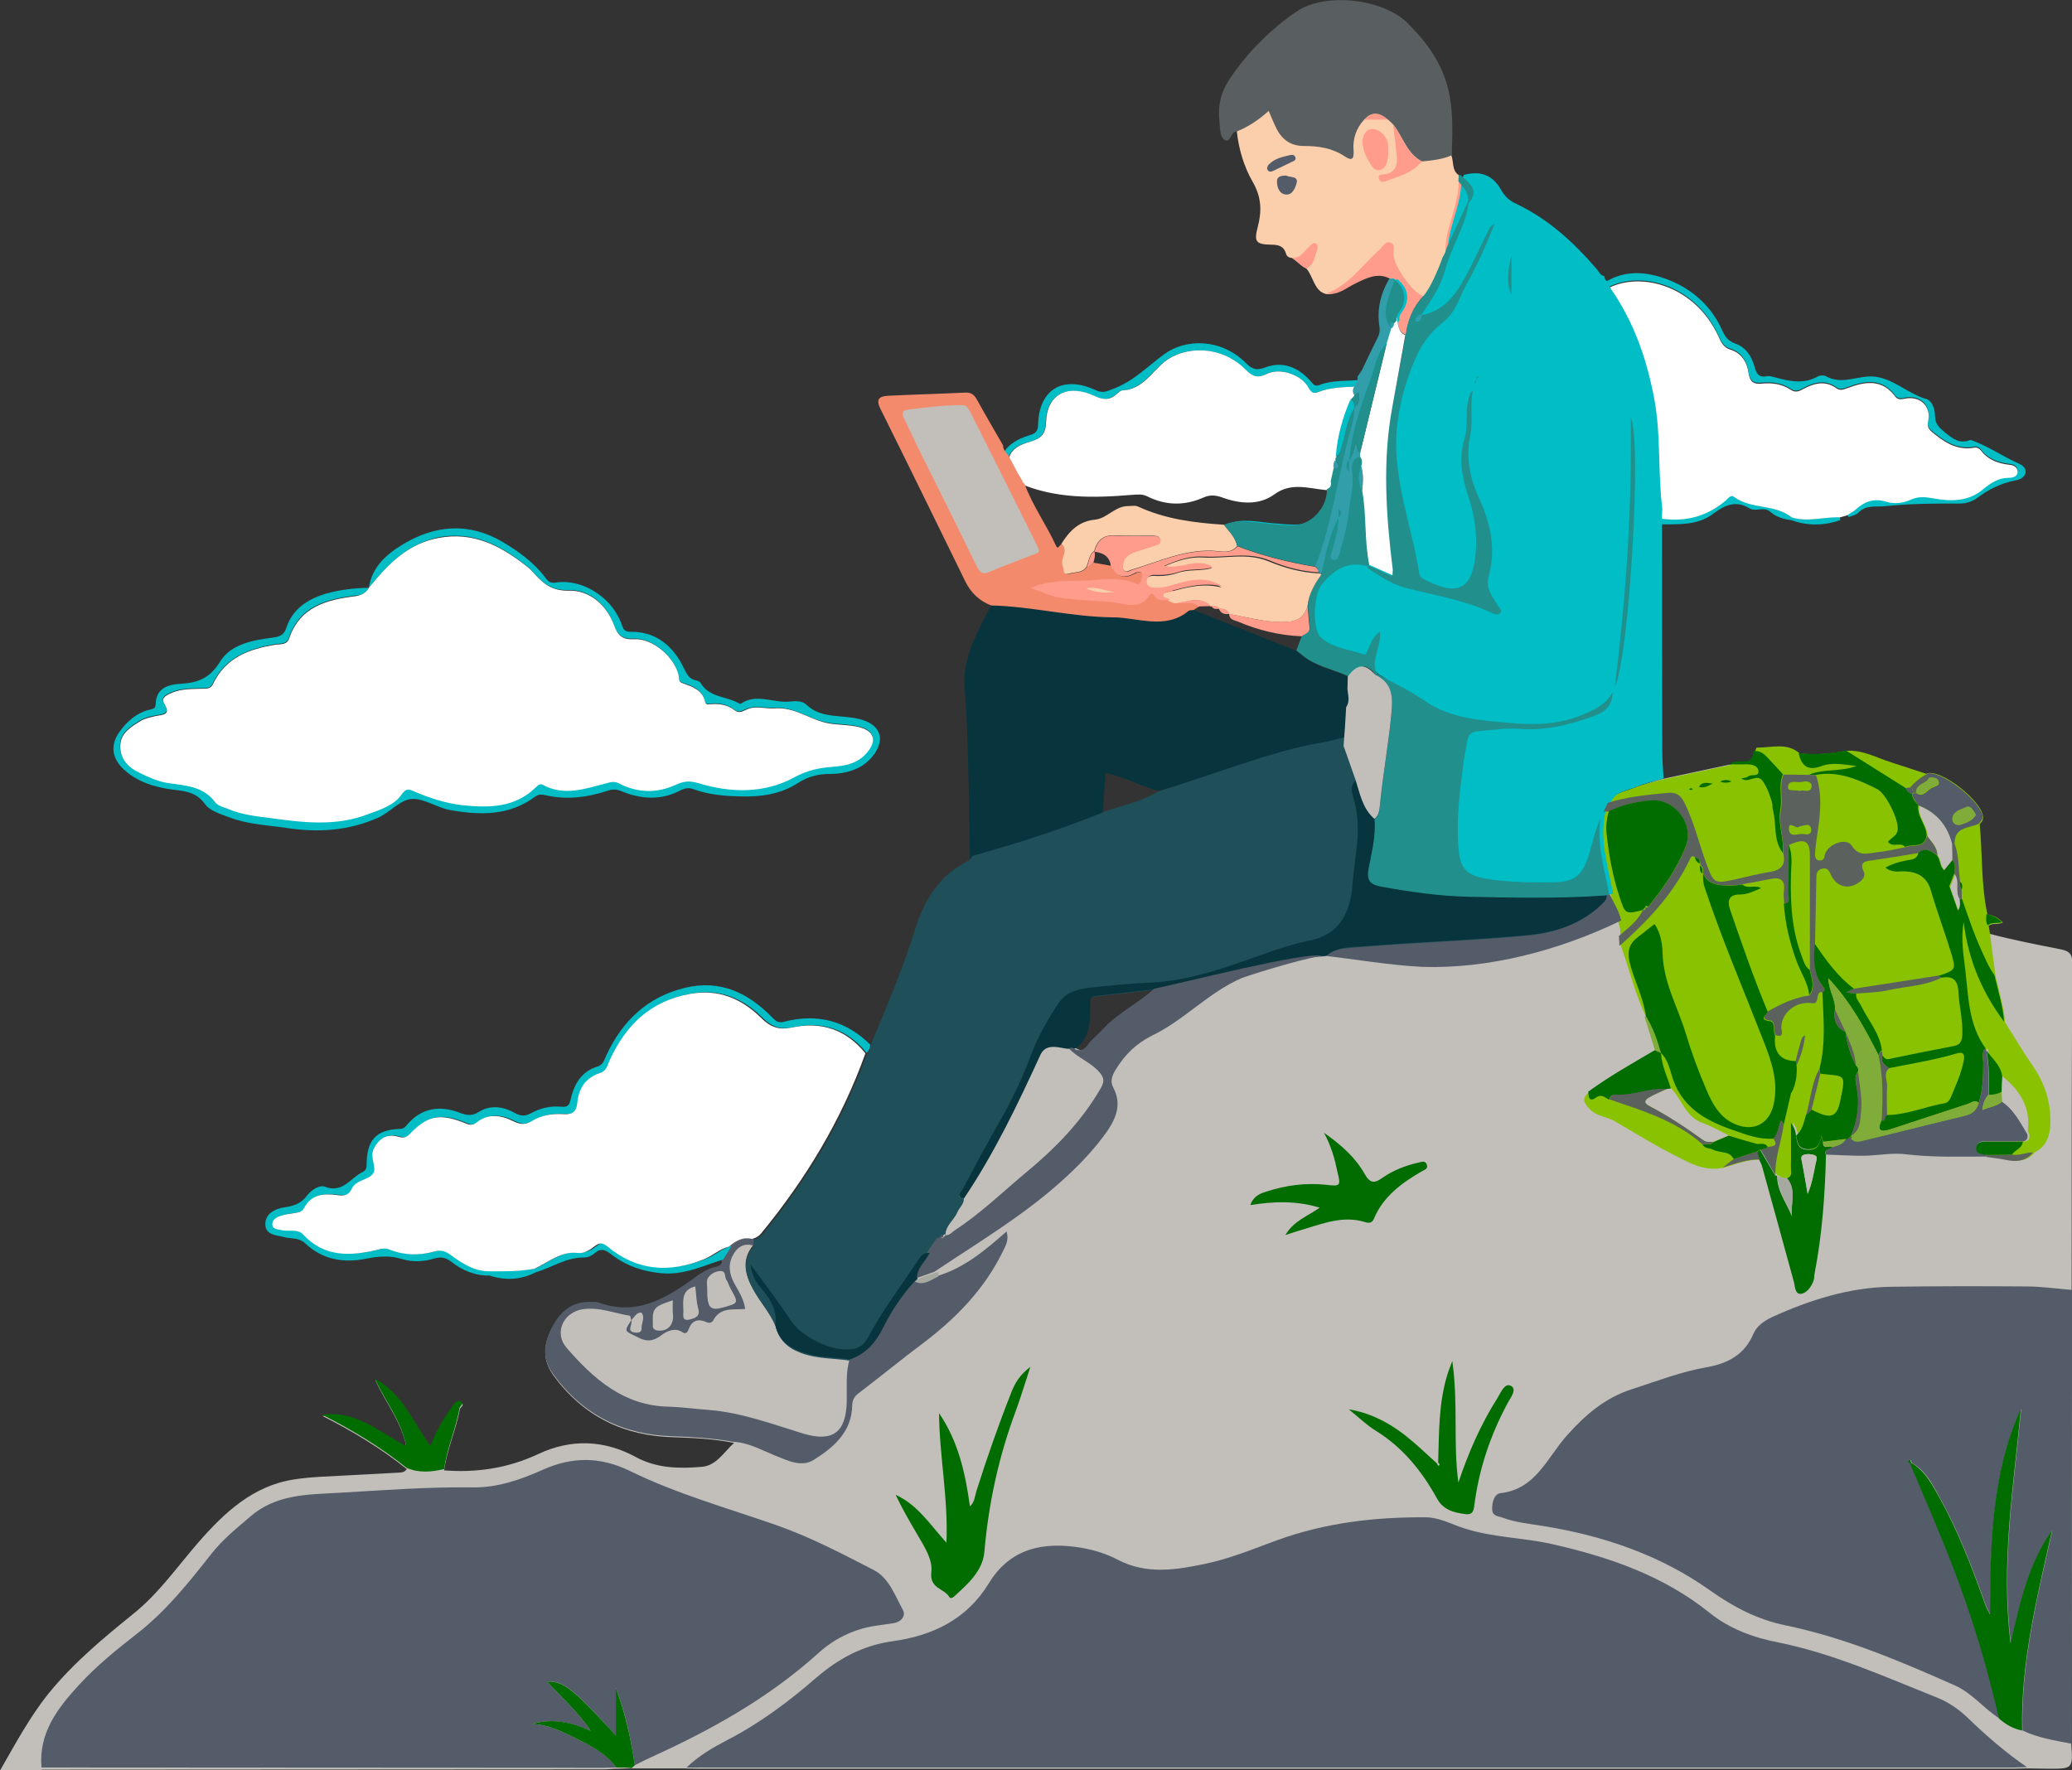 <?xml version="1.0" encoding="utf-8"?>
<!-- Generator: Adobe Illustrator 19.0.0, SVG Export Plug-In . SVG Version: 6.00 Build 0)  -->
<svg version="1.1" id="Capa_1" xmlns="http://www.w3.org/2000/svg" xmlns:xlink="http://www.w3.org/1999/xlink" x="0px" y="0px"
	 viewBox="0 0 644.3 550.6" enable-background="new 0 0 644.3 550.6" xml:space="preserve">
<rect x="0" y="0" width="644.3" height="550.6" fill="#333333" stroke="none"/>
<path id="XMLID_206_" fill="#C2BFBB" d="M228,449c-3,2.8-5.4,6.9-9.8,7.2c-6.9,0.6-13.9,0.5-20.4-3c-9.9-5.4-20.3-5.8-30.6-0.9
	c-9.2,4.3-19,5.8-29.1,5c0.9-6.5,3.7-12.6,4.9-19c0.1-0.6,1.8-1.4,0.2-2.1c-1-0.4-1.6,0.3-2.2,1.2c-2.8,3.9-5.3,8-7.1,12.7
	c-5.4-7.4-8.7-16.4-17.2-20.9c3.1,7,8.2,12.9,9.7,21c-8.6-4.6-15.9-11.4-26.1-9.8c9.3,4.7,18.1,10,26.2,16.5
	c-0.6,0.9-1.5,1.1-2.4,1.1c-5.6,0.3-11.3,0.6-16.9,0.9c-5.2,0.3-10.5,0.4-15.6,1.2c-12.9,1.9-21.9,10.4-30,19.7
	c-6.5,7.5-12.2,15.7-20,22c-9.4,7.6-18.8,15.4-26.5,24.9c-5.8,7.2-10.4,15.8-15,23.8c4.6,0,8.8,0,12.9,0c0,0,0-0.2,0-0.1
	c58.2,0,116.4-0.1,174.7-0.1c1.3,0,2.7-0.2,4-0.2c1.6,0,2.6-0.1,4.2-0.1c5.7,0,10.5,0,16.5,0v0c1,0,3.3,0.1,4.6,0.1
	c136.3,0,272.8,0,409.1,0c1.3,0,2.8-0.1,4.2-0.1c2.2,0,4.6,0.1,6.8,0.1c7.4,0,7.5,0,7-7.5c0-47.1,0.1-94.1,0.1-141.2
	c0-34,0-68.1,0.2-102.1c0-2.7-1.1-3.5-3.4-4c-7.5-1.5-14.9-2.9-22.4-4.9h0c-0.1-1-0.3-1.6-0.4-2.4c1.1-1,2.8-0.4,4.4-1
	c-1.5-1.6-3.1-2.1-4.8-2.5c-2-9.2-1.5-18.7-2.4-28.1c0.7-0.7,1.2-1.4,1-2.5c-0.6-4.7-11.9-13.8-16.8-13.4c-0.3,0-0.5,0.2-0.7,0.3
	l0,0.3c-1.8,1.1-3.4,2.4-4.8,4c-0.5,0.1-0.9,0.1-1.4,0.2c0.4,0.9,1,1.6,2,1.8c0,1.5,1,2.5,1.9,3.5c0.7,0.3,1.4,0.6,2,0.9
	c-0.6-0.3-1.3-0.6-2-0.9c-0.5,3.5,2.5,6.1,2.6,9.4c-0.6,4.2-4.3,2.5-6.7,3.6c-1.4-1.7-4,0.4-5.3-1.6c1-1.3,2.8-1.8,3-3.7
	c0.4-3.1-3.6-11.3-6.4-12.7c-6-3-12.1-5.7-19.1-4.4c-0.7,0-1.3,0-2-0.1c-2.7,0-5.4-0.1-8.1-0.1c-1.5,3.6-0.1,7.3-0.8,11
	c-0.9,4.5,1.1,8.9,0.7,13.4c-3.1-4-1.9-9-3.1-13.4c-0.2-0.6-0.1-1.4-0.2-2c-0.7-2.5-1.5-4.9-3-7c-1.8-2.6-4.5,1-6.6-0.8
	c0.8-0.2,1.7-0.2,2.2-0.7c1-0.7,3.3,0.3,3.1-1.6c-0.2-1.8-2.1-2.1-3.9-2.1c-1.7,0.1-3.5,0-5.2,0c-7.2,1.5-14.3,3.1-21.5,4.6
	c-2.9,0.9-5.9,1.8-8.7,3c-2.7,1.1-6.1,1.8-7.6,4.8c0,0,0,0,0,0c-0.4,1-0.8,1.5-1.2,2.4c-0.9,0.6-0.9,1.5-1.2,2.3
	c-1.3,8.1,2.4,23.1,2.4,23.1s-116.7-13.1-140,29.4c0,0-11,7.5-15.6,12.4c-1.6,1.8-3.6,3.3-5,5.2c-1.5,2.1-3,2.1-5,0.9
	c-0.6,0.1-1.2,0.3-1.8,0.4c-3.1-0.3-9.9-3.6-11.6,0.1c-7.1,15.4-13.7,30-23.2,44.1L228,449z M197.3,549.1c0-0.1,0.1-0.1,0.1-0.2
	c0,0,0,0,0,0C197.4,549,197.4,549,197.3,549.1z M594,455.7c0.1-0.1,0.2-0.2,0.4-0.3c0,0,0,0,0,0C594.3,455.5,594.1,455.6,594,455.7z
	"/>
<g id="XMLID_324_">
	<path id="XMLID_327_" fill="#89C200" d="M632.5,332.1c-3.2-4.6-6-9.4-9-14.1c-0.4-4.9-1.9-9.7-3-14.5c-0.6-4.4-1.1-8.7-1.7-13.1
		c-0.1-0.8-0.3-1.7-0.4-2.5c1.1-1,2.8-0.4,4.4-1c-1.5-1.6-3.1-2.2-4.8-2.5c-2-9.2-1.5-18.7-2.4-28.1c0.7-0.7,1.2-1.4,1-2.5
		c-0.6-4.7-11.9-13.8-16.8-13.4c-0.3,0-0.5,0.2-0.7,0.3c-3.7-1.2-7.3-2.4-11-3.6c-4.5-1.4-8.8-3.9-13.8-3.6
		c-4.9,0.9-9.8,1.4-14.7,0.8c0,0,0,0,0,0c-4-3.5-8.8-1.7-13.3-1.8c-0.2,0-0.4,0.9-0.6,1.3c-0.3,2-0.8,3.4-3.4,3.2
		c-1.4-0.1-2.9,0-4.2,0.9c-7.2,1.5-14.3,3.1-21.5,4.6c-2.9,0.9-5.9,1.4-8.7,2.6c-2.7,1.1-6.1,1.4-7.6,4.4c0,0,0,0,0,0
		c-0.4,1-0.8,1.9-1.2,2.8c-0.9,0.6-0.7,1.7-0.9,2.5c-1.3,8.1,1.3,15.7,2.7,23.5c1,3.5,1.9,7.1,2.9,10.6c0,0.8,0.1,1.5,0.1,2.3
		c0.1,1,0.1,2.1,0.2,3.1c2.6,7.4,4.4,15,7.8,22.1c0,0,0,0,0,0c0,0,0,0,0,0c1.1,3.4,2.1,6.9,3.2,10.3c-7,4.1-14.1,8.1-20.7,12.9
		c-3,1.9-1.7,3.7,0.1,5.5c2.1,2.1,5.1,2.2,7.6,3.6c6,3.5,12,7.2,18.2,10.4c4.9,2.5,9.9,5.5,15.9,4c1.1-0.9,2.2-1.7,3.4-2.6
		c-0.3-0.7-0.8-1.1-1.2-1.4c0.5,0.3,0.9,0.8,1.2,1.4c-1.1,0.9-2.2,1.7-3.4,2.6c3.8-1.1,7.4-2.6,11.5-2.4c-0.3-0.8-0.5-1.7-0.8-2.5
		c0.3-0.2,0.7-0.4,1-0.7c1.6,2.7,3.1,5.3,4.7,8c0,0,0.3,0,0.3,0l0.3,0.2c0.8,0.8,1.9,0.8,2.9,0.7c2.1-0.6,1.3-2.4,1.4-3.7
		c0.1-4.4,0-8.8,0-13.6c1.1,1.5,1.5,2.8,1.6,4.2c0.4,2.1,0.5,4.1,3.7,4.2c3.2,0.1,3.6-1.8,4.2-4.2c0.2,0.6,0.3,1.3,0.5,1.9
		c0,2.4,1.9,1,2.9,1.6c1.6-0.5,3.2-0.9,4.1-2.5c0.3,0,0.5,0,0.8-0.1l0,0c0.3,0,0.6,0,0.9,0c1.2,1.5,2.8,0.8,4.1,0.5
		c10.5-2.5,21-5.2,31.5-7.7c2.2-0.5,3.5-1.9,4.1-4c1.3-4.1,1.4-8.2,1.4-12.5c0-1.5-0.6-3.2,0.7-4.5c-3.4-4.6-4.6-9.7-5.3-15
		c0.7,5.3,2,10.4,5.3,15c0,0.2,0.1,0.4,0.2,0.6c1.1,1.6,2.6,3,3.7,4.7c0.4,0.7,0.8,1.4,1,2.1c0.1,0.4,0.2,0.8,0.3,1.2
		c1.4,1.2,2.7,2.4,3.9,3.7c-1.1-1.3-2.4-2.5-3.9-3.7c-0.1,1.7-0.2,3.3-0.2,5l0,0c0.1-1.7,0.2-3.3,0.2-5c-0.1-0.4-0.1-0.8-0.3-1.2
		c-0.2-0.8-0.6-1.5-1-2.1c-1.1-1.7-2.5-3.1-3.7-4.7c0.9,4.6,0.8,9.3,0.7,13.9c-1.1,1.3-1.7,2.7-1.8,4.7c2.3-1,4.5-1.2,6.1-2.6
		c3.7,2.5,5.6,6.4,7.8,10c0.2,1.1,0.1,2.1-1.3,2.4c-0.2,1.8-1.9,2.4-3,3.5c1.1-1.1,2.8-1.6,3-3.5c-3.7,0-7.4,0-11.1,0
		c-1.5,0-3.2-0.2-3.4,1.8c-0.2,2,1.6,2.1,3,2.3c0,0.2,0,0.4,0,0.6c2,0.3,4,0.4,5.9,0.9c3.3,0.7,6.4,0.6,8.7-2.3
		c3.1-1.5,4.3-4.3,4.7-7.4C638,344.2,636.4,337.9,632.5,332.1z M575.8,353.5C575.8,353.5,575.8,353.5,575.8,353.5
		c0.8-1.9,1.4-3.7,1.8-5.7C577.2,349.8,576.6,351.7,575.8,353.5z M610.4,276.2c0-0.1,0-0.2,0-0.3C610.5,276,610.4,276.1,610.4,276.2
		z M610.4,275.5c0,0.1,0,0.3,0,0.4C610.5,275.8,610.5,275.6,610.4,275.5z M610.3,276.9L610.3,276.9c-0.1-0.1-0.2-0.2-0.2-0.3
		C610.1,276.7,610.2,276.8,610.3,276.9z M610.3,279.8c1.1,3.2,2.2,6.4,3.4,9.5C612.5,286.2,611.4,283,610.3,279.8
		C610.3,279.8,610.3,279.8,610.3,279.8z M609.6,258.6c0.3-0.3,0.7-0.5,1.1-0.7C610.3,258.1,609.9,258.3,609.6,258.6z M609.8,274.4
		C609.8,274.4,609.8,274.4,609.8,274.4c-0.2-1.7-0.3-3.4-0.4-5.1C609.5,271,609.6,272.7,609.8,274.4z M609.6,279.6
		c-0.1,1.1,0.5,2.2-0.6,3.8c-1-2.7-1.8-5.1-2.6-7.5c-1.1-1-1.4-2.3-1.5-3.7c0.1,1.3,0.5,2.6,1.5,3.7c0.5-1.4,1.1-2.8,1.6-4.1
		C609.9,274.1,608.1,277.2,609.6,279.6z M607.9,300.6C607.9,300.6,607.9,300.5,607.9,300.6C607.9,300.5,607.9,300.6,607.9,300.6z
		 M600.5,264.9c0.2,0.1,0.5,0.2,0.7,0.4C600.9,265.1,600.7,265,600.5,264.9z M599,264.5c0.2,0,0.5,0.1,0.7,0.1
		C599.5,264.6,599.3,264.5,599,264.5z M598.7,246.8c0.2-0.1,0.4-0.3,0.5-0.4C599,246.5,598.9,246.6,598.7,246.8
		c-0.3,0.2-0.6,0.3-0.9,0.4C598.1,247.1,598.4,247,598.7,246.8z M592.7,263.6c2.3-1,6,0.6,6.7-3.6c-0.1-3.3-3.1-5.9-2.6-9.4
		c-0.8-1.1-1.8-2.1-1.9-3.5c-1-0.2-1.6-1-2-1.8c0.5-0.1,0.9-0.1,1.4-0.2c1-1.2,2.2-2.2,3.5-3.1c-1.3,0.9-2.5,1.9-3.5,3.1
		c-0.5,0.1-0.9,0.1-1.4,0.2c0.4,0.9,1,1.6,2,1.8c0.1-0.1,0.2-0.2,0.3-0.3v0c-0.1,0.1-0.2,0.2-0.3,0.3c0,1.5,1,2.5,1.9,3.5
		c5.7,2.2,9.1,6.4,10.5,12.3l0,0c0,1.6,0,3.1,0.1,4.7c0.9,0.9,0.8,2,0.7,3c0.1-1.1,0.2-2.1-0.7-3c-0.9,1.1-1.7,2.1-2.6,3.2
		c-1.5-1.2-1.1-3.3-2.3-4.7c-0.3-0.2-0.7-0.5-1-0.7c0.3,0.2,0.7,0.5,1,0.7c0-2.6-1.9-4.2-3.2-6.1C598.7,264.3,595,262.6,592.7,263.6
		"/>
	<path id="XMLID_380_" fill="#80AC39" d="M564.6,359.4c-1-0.4-2.5-0.5-3.5-0.1c-1,0.4-0.5,1.6-0.4,2.5c0.5,3.1,1.1,6.2,1.7,9.6
		c1.4-3.2,1.9-6.4,2.5-9.5C565.1,361,565.6,359.8,564.6,359.4z"/>
</g>
<path id="XMLID_144_" fill="#535C68" d="M410.4,297.1c3.4-3.4,8.3-2.6,12.2-3c17-1.7,34-2.3,50.9-4.2c8.8-1,17.3-4.3,23.8-12.6
	c0.7-0.9,0.7-1.6,0.7-2.5c0.4-0.1,0.8-0.2,1.2-0.3c1,4.3,4,7.5,4.9,11.8c-19.2,9.3-41.2,15.1-61.9,14.4
	C431.8,300.2,420.8,298.2,410.4,297.1z"/>
<path id="XMLID_191_" fill="#07343D" d="M337.9,321c-4.2,13.1-22-0.7-36,3.2c0.1-17.3-0.2-92.7-1.9-109.9c-0.9-9.7,4-17.8,8.2-26
	c12.3-17.7,62.4,1.5,62.9,1.4c10.7,4.2,21.3,8.5,32,12.7c1.2,0.9,2.3,1.9,3.5,2.7c3.9,2.6,8.6,3.5,12.8,5.4c0,1.3-0.1,2.5-0.1,3.8
	c2,2.8-1,13.8-1.2,17.8c-5.3-0.3-10.1,2-15.2,2.8c-14.5,2.3-28.5,7-42.5,11.1c-5.6-1.4-10.7-4.4-16.6-5.6
	C343.6,244.5,337.9,317.1,337.9,321z"/>
<path id="XMLID_100_" fill="#00BDC6" d="M313.3,144.4c-0.8-0.9-1.5-1.8-1.6-3c1.8-3.3,4.8-4.9,8.3-6c1.6-0.5,2.7-0.9,2.8-3.2
	c0.2-11,7.6-15.6,17.8-10.9c2.5,1.2,3.7,0.3,5.9-0.5c6.2-2.4,10.5-7,15.6-10.7c6.6-4.8,17.5-4.9,25.2,2.7c1.8,1.8,3.1,2.6,6.1,1.5
	c5.4-2.1,10.3-0.1,14.1,4.2c0.8,0.9,1.3,1.9,2.9,1.2c4.2-1.6,8.8-1.1,13.2-1.6c-0.5,0.7-0.9,1.4-1.4,2.1c-4.2,0.2-8.4,0.2-12.3,1.7
	c-1.5,0.6-2.2,0.3-3.1-1.3c-2.1-4.1-8.8-6.4-13-4.3c-2.9,1.4-4.4,0.8-6.5-1.3c-8.1-8.1-19.5-7.2-25.4-2.4c-4,3.3-6.8,8.4-12.9,8.8
	c-0.6,0-1.2,0.6-1.7,1c-2.1,1.9-4.1,2.1-6.9,0.8c-8.5-3.9-14.9-0.6-15.2,7.9c-0.1,3.7-1.4,5.2-4.7,6.2
	C316.9,138.3,313.3,139.7,313.3,144.4z"/>
<g id="XMLID_90_">
	<path id="XMLID_99_" fill="#00BDC6" d="M628,144.3c-5-2.2-9.5-5.4-14.7-7.3c-0.2-0.1-0.6-0.2-0.8-0.1c-3.2,1.2-5.2-0.4-7.7-2.4
		c-1.9-1.6-3.1-2.7-3.1-5.3c0-2-1-4.7-2.7-5.1c-6.3-1.8-11.3-7.5-18.2-7c-4.4,0.3-8.6,2.4-13-0.1c-0.6-0.3-1.8-0.3-2.4,0
		c-4.8,2.8-9.6,1.4-14.4,0.1c-0.5-0.1-1.1-0.2-1.6-0.1c-2.4,0.5-3.2-0.7-3.8-2.9c-0.9-3.2-2.6-6-5.9-7.2c-2.1-0.7-3.2-2-4.1-4
		c-3.3-7.5-9.1-12.8-16.6-15.8c-7.1-2.8-14.4-3.4-21.1,1.5c0,0.6,0.2,1.2,0.8,1.5c10.3-6.5,28.2-2.1,35.7,14.3
		c0.8,1.8,1.5,3.3,3.6,4c3.5,1.1,5.2,3.8,5.7,7.2c0.4,2.7,1.4,3.7,4.2,3.4c3.1-0.3,6.2,0.1,8.9,1.9c1.6,1.1,2.8,0.4,4.1-0.3
		c3.4-1.8,6.8-2.6,10.2-0.1c1.2,0.8,2.2,0.3,3.4-0.1c5.5-2.1,10.8-2.9,14.9,2.7c0.8,1,1.7,0.8,2.9,0.6c4.6-1,8.2,2.2,7.3,6.8
		c-0.5,2.5,0.4,2.9,2.2,4.4c3.8,3,7.4,4.9,12.3,4c0.5-0.1,1.4,0.3,1.8,0.8c2.3,3.1,5.6,4.2,9.3,4.6c1.1,0.1,2.2,0.9,2.2,2.1
		c0,1.6-1.6,1.9-2.7,1.9c-3.3,0-5.6,1.6-8.1,3.6c-4.4,3.8-10,3.8-15.4,2.8c-2.4-0.4-4.6-0.7-7,0.4c-2.4,1.1-5.1,1.4-7.5,0.7
		c-4-1.3-7-0.1-9.8,2.5c-0.8,0.7-1.8,1.2-2.6,1.8c0.2,0.2,0.4,0.5,0.6,0.7c1-0.4,2.2-0.6,2.9-1.3c2.6-2.7,5.7-1.7,8.8-2.1
		c7.7-0.8,15.3-0.8,23-0.8c1.8,0,3.9-0.7,5.3-1.8c3.6-2.7,7.4-4.5,11.8-5.4C630.3,148.9,631,145.6,628,144.3z"/>
	<path id="XMLID_97_" fill="#00BDC6" d="M557,160.8c-5.2-4.2-12.5-2.4-17.8-6.3c-1.2-0.9-1.9,0.5-2.7,1.1c-6,5.1-13,6.8-20.7,5.5
		c0,0.7-0.1,1.3-0.1,2c5.9-0.1,12,0.5,17-3.3c3.6-2.7,7-4.3,11.3-1.7c2,1.2,4.5-0.7,6.5,1.1c1.8,1.6,4.2,2.3,6.6,2.6
		c5,1.8,10.1,1.7,15.1,0c0-0.3,0-0.7-0.1-1C567.1,160.6,562.1,162.5,557,160.8z"/>
</g>
<path id="XMLID_89_" fill="#FFFFFF" d="M574.3,160.3c-0.7,0.2-1.4,0.4-2.1,0.6c-5-0.2-10.1,1.6-15.1,0c-5.2-4.2-12.5-2.4-17.8-6.3
	c-1.2-0.9-1.9,0.5-2.7,1.1c-6,5.1-13,6.8-20.7,5.5c-1.4-11.2-0.4-22.4-2.4-33.6c-2.3-12.7-6.4-24.5-13.8-35.1
	c-0.4-0.6-0.7-1.4-1-2.1c10.3-6.5,28.2-2.1,35.7,14.3c0.8,1.8,1.5,3.3,3.6,4c3.5,1.1,5.2,3.8,5.7,7.2c0.4,2.7,1.4,3.7,4.2,3.4
	c3.1-0.3,6.2,0.1,8.9,1.9c1.6,1.1,2.8,0.4,4.1-0.3c3.4-1.8,6.8-2.6,10.2-0.1c1.2,0.8,2.2,0.3,3.4-0.1c5.5-2.1,10.8-2.9,14.9,2.7
	c0.8,1,1.7,0.8,2.9,0.6c4.6-1,8.2,2.2,7.3,6.8c-0.5,2.5,0.4,2.9,2.2,4.4c3.8,3,7.4,4.9,12.3,4c0.5-0.1,1.4,0.3,1.8,0.8
	c2.3,3.1,5.6,4.2,9.3,4.6c1.1,0.1,2.2,0.9,2.2,2.1c0,1.6-1.6,1.9-2.7,1.9c-3.3,0-5.6,1.6-8.1,3.6c-4.4,3.8-10,3.8-15.4,2.8
	c-2.4-0.4-4.6-0.7-7,0.4c-2.4,1.1-5.1,1.4-7.5,0.7c-4-1.3-7-0.1-9.8,2.5C576.2,159.2,575.2,159.7,574.3,160.3z"/>
<path id="XMLID_65_" fill="#FFFFFF" d="M422.1,120.2c0.5,2-2.6,3.5-0.9,5.7c-0.5,0.5-0.9,1-1.4,1.5c-2.3,5.5-3.9,11.1-4.4,17
	c0,0.3,0,0.6,0,0.9c-0.2,0.1-0.2,0.3-0.1,0.5c-0.7,0.8-0.8,1.7-0.6,2.7c-0.3,1.3-0.6,2.7-0.9,4c-0.5,0-1-0.1-1.6-0.1
	c-5.4-0.5-10.7-2.5-16,1.4c-4.7,3.4-10.6,2.9-15.9,1c-2.2-0.8-3.9-1-6-0.1c-5.8,2.6-11.7,2.6-17.5-0.3c-1.5-0.8-3.1-0.6-4.7-0.5
	c-12.1,1-24.1,1.3-35.6-3.8c-1-1.9-2-3.8-3-5.7c0-4.7,3.6-6.1,7.1-7.1c3.3-1,4.6-2.5,4.7-6.2c0.3-8.5,6.7-11.9,15.2-7.9
	c2.8,1.3,4.8,1.2,6.9-0.8c0.5-0.4,1.1-1,1.7-1c6.1-0.3,8.9-5.5,12.9-8.8c5.9-4.8,17.3-5.7,25.4,2.4c2.1,2.1,3.6,2.7,6.5,1.3
	c4.2-2.1,10.9,0.3,13,4.3c0.9,1.6,1.6,1.9,3.1,1.3C413.8,120.4,418,120.4,422.1,120.2z"/>
<path id="XMLID_194_" fill="#C2BFBB" d="M264.3,422.9c-5.1-0.8-10.3-0.5-15.3-2.4c-4.1-1.5-6.9-4-7.9-8.3c-1.7-4-4.6-7.3-6.8-11.1
	c-2.5-4.4-3.9-9.1-0.2-13.7c0-0.7,0.1-1.4,0.1-2.1c-2.9-0.7-5.1,0.6-7.2,2.4c-0.9,1.4-1.7,2.8-2.6,4.2c0.5,1.7-0.8,2.2-1.9,2.4
	c-2.9,0.6-5.2,2.4-7.5,4.1c-8.7,6.2-17.6,11.1-28.8,7c-0.8-0.3-1.9-0.2-2.8-0.2c-6.1-0.1-9.6,3.6-12.1,8.6c-2.3,4.7-2.6,9.2,0.8,14
	c9.3,12.7,21.8,18.8,37.3,19.2c6.2,0.2,12.4,0.5,18.5,1.7c4.7,0.2,8.7,2.5,12.9,4.2c4,1.6,8.5,3.9,12.3,1.4
	c6.1-3.9,11.8-8.7,11.9-17C265.2,435.6,264.3,422.9,264.3,422.9z M196.3,410.8C196.3,410.8,196.3,410.8,196.3,410.8
	c0-0.1-0.1-0.3-0.1-0.4C196.3,410.5,196.3,410.7,196.3,410.8z"/>
<g id="XMLID_210_">
	<path id="XMLID_213_" fill="#FBCFAC" d="M449.5,77.7C449.5,77.7,449.5,77.7,449.5,77.7C449.5,77.7,449.5,77.8,449.5,77.7
		L449.5,77.7z"/>
	<path id="XMLID_211_" fill="#FBCFAC" d="M451.3,48.3c0.3-16.1-9-27.6-23.4-34.4s-24-0.8-32.8,7s-10.5,20-10.5,20
		c0.6,5.5,2.2,10.9,4.9,15.6c2.8,4.8,2.9,9.2,1.6,14.1c-1.2,4.6-0.6,5.4,4.2,5.5c2.2,0,3.9,0.4,4.6,2.8c0.2,0.8,0.9,1.3,1.8,1.3
		l4.6,3.4c2.1,2.5,2.4,6.9,5.9,7.8c3.5,1,8.6-4.7,11.9-5.3c8.8-4.5,15.7,8,18.3,6.2c33.1-14.5,11.1-37.2,11.1-37.9
		C451.4,52.9,452.1,50.3,451.3,48.3z"/>
</g>
<path id="XMLID_167_" fill="#FF9C8B" d="M432.6,86.8c-0.2-0.1-0.3-0.1-0.5-0.2c-3.8-1.9-7.2-0.1-10.5,1.5c-3,1.4-5.5,3.9-9.2,3.2
	c7.1-2.6,11.2-8.9,16.6-13.7c1-0.9,1.8-2.8,3.5-2.1c1.5,0.6,0.7,2.4,0.8,3.6c0.3,4,5.9,11.9,9.3,13c-3.2,3.4-4.8,7.4-5.4,12
	c-2.3-0.7-2.3-2.8-2.8-4.5c-0.4-1.5,0.8-2.4,1.4-3.6c1.8-3.3,1.1-6.5-2-9.1c0,0-0.2-0.1-0.2-0.1C433.2,86.9,432.9,86.8,432.6,86.8z"
	/>
<path id="XMLID_162_" fill="#FF9C8B" d="M401.7,80.1c2.8,0.4,3.8-2.1,5.4-3.4c0.6-0.5,1.1-1.4,2-1c1,0.6,0.6,1.6,0.3,2.5
	c-0.7,1.9-0.9,4.2-3.1,5.3C404.4,82.9,403.4,81.1,401.7,80.1z"/>
<path id="XMLID_108_" fill="#FF9C8B" d="M442.1,50.2c-3,3.8-7.5,4.7-11.6,6.3c-0.8,0.3-1.7-0.3-1.8-1.2c-0.1-1.1,1-1,1.8-1.1
	c3.6-0.5,4.1-3,3.8-5.9c-0.3-3.2-0.7-6.4-1.1-9.5C436.2,42.6,437.4,47.8,442.1,50.2z"/>
<path id="XMLID_107_" fill="#FF9C8B" d="M431.6,37.2c-2.5,0-5,0-7.4,0C426.7,34.6,429.2,35,431.6,37.2z"/>
<path id="XMLID_106_" fill="#FF9C8B" d="M431.7,47.7c-0.1,0.7-0.1,2.1-0.6,3.3c-0.8,2.2-3.2,2.4-4.2,1.1c-1.7-2.4-3.3-5.2-3.2-8.3
	c0-1.6,1.1-3.7,3-3.7c2.2,0.1,3.9,1.7,4.7,3.8C431.8,44.8,431.6,46,431.7,47.7z"/>
<path id="XMLID_105_" fill="#FF9C8B" d="M456.4,62.9c-2.3,5-4.6,9.9-6.9,14.9c-0.1-4.5,1.6-8.6,2.7-12.8c0.7-2.8,1.4-5.7,1.4-8.6
	C455,58.3,457,60,456.4,62.9z"/>
<path id="XMLID_104_" fill="#535C68" d="M399.9,54.6c1.5,0.7,3.8,0.1,3.3,2.3c-0.4,1.5-1.3,3.8-3.3,3.6c-2.1-0.1-2.9-2.4-2.8-4.2
	C397.1,54.7,398.8,54.6,399.9,54.6z"/>
<path id="XMLID_103_" fill="#535C68" d="M401.3,48.2c0.5-0.1,1.2-0.1,1.5,0.7c0.3,0.8-0.4,1.2-1,1.4c-1.9,0.9-3.8,1.9-5.8,2.8
	c-0.6,0.3-1.3,0.5-1.8-0.2c-0.4-0.6-0.1-1.3,0.4-1.8C396.4,49.3,398.7,48.8,401.3,48.2z"/>
<path id="XMLID_6_" fill="#595E61" d="M384.6,40.9c-2-0.1-1.9,3.8-3.8,2.6c-1.5-1-1.4-3.6-1.6-5.6c-0.6-4.8,0.4-9.2,3.2-13.4
	c5.6-8.3,12.5-15.2,20.6-20.8c8.9-6.2,27-4.2,34.7,3.5c4,4,7.6,8.3,10.1,13.5c4.3,8.8,4,18.2,3.6,27.6c-2.9,1.3-6.1,1.6-9.2,1.9
	c-4.7-2.4-5.9-7.6-8.9-11.4l0,0l-0.8-0.8l-0.9-0.8l0,0c-2.5-2.2-5-2.7-7.4,0c-2.5,2.7-3.6,6-3.3,9.6c0.2,2.8-0.6,3.3-2.8,1.8
	c-3.9-2.6-8.2-3.2-12.7-3.2c-3.9,0-6.7-1.9-8.4-5.3c-0.9-1.7-1.6-3.6-2.5-5.6C391.4,37.3,388.2,39.4,384.6,40.9z"/>
<path id="XMLID_224_" fill="#00BDC6" d="M516.9,233c-0.1-24.3-0.1-48.6-0.1-72.8c0-0.7,0.1-1.3,0.1-2c-1.4-11.2-0.4-22.4-2.4-33.6
	c-2.3-12.7-6.4-24.5-13.8-35.1c-0.4-0.6-0.7-1.4-1-2.1c-0.6-0.3-0.8-0.9-0.8-1.5c-1.2-0.2-1.7-1.3-2.3-2.1
	c-7.1-8.3-15-15.6-25.1-20.4c-2-0.9-3.6-2.3-4.7-4.3c-2.6-4.7-6.5-6.1-11.6-4.7l-0.8,1.9c0,3-0.6,5.8-1.4,8.6
	c-1.1,4.2-2.8,8.3-2.7,12.8l0.1-0.1c0,0.9-1,2.3-1,2.3s-2.9,8.7-6.1,12.2c-3.2,3.4-4.8,7.4-5.4,12c-1.3,7.4-2.7,14.8-4,22.1
	c-3.2,17-2,34,0.1,51c0,0.4-0.1,0.8-0.1,1.6c-2.5-1.1-4.9-2.2-7.2-3.3c-1.6-7.6-0.8-15.4-2.2-23c-1.4-2.5-1.1-5.1-0.3-7.7
	c0.3-1,0.4-1.9-0.3-2.8c-1.8,0.4-1.8,0.4,0,0c0-0.4-0.1-0.8-0.1-1.2c-1-0.6-0.9-1.8-1.2-3.2c-1,2-0.8,4-2.2,5.4
	c0.8-8.7,3.6-17.1,6.6-25.1c1.4-3.7,2-8.2,5.1-11.3c0.5-1.5,0.9-3.1,1.4-4.6c-1.4-1.8-1.9-3.6-1.8-5.4c-0.1,1.8,0.3,3.6,1.8,5.4
	c0,0,0-0.1,0-0.1c-0.1-0.6-0.6-1.4,0.3-1.8c0,0,0.3,0.3,0.5,0.5c0.3-0.3,0.6-0.7,0.9-1c-0.4-1.5,0.8-2.4,1.4-3.6
	c1.8-3.3,1.1-6.5-2-9.1c0,0-0.2-0.1-0.2-0.1c-0.3,0.3-0.6,0.3-0.9-0.1c-0.2-0.1-0.3-0.1-0.5-0.2c-2.8,4.8-4,9.8-3.1,15.4
	c0.2,1.1,0,2.1-0.6,3.1c-1.7,3.3-3.3,6.7-4.9,10.1c-0.5,0.7-0.9,1.4-1.4,2.1c0.5,2-2.6,3.5-0.9,5.7c0.5,0.1,1.1-1.9,1.4-0.3
	c0.3,1.5-0.4,3.1-1.5,4.3l-0.1-0.1v0c0-1,0.2-2.1-1.2-2.4c-2.3,5.5-3.9,11.1-4.4,17c0.3,0,0.5,0,0.8,0c0,0,0,0,0,0
	c-0.3,0.3-0.6,0.6-0.8,0.8c-0.2,0.1-0.2,0.3-0.1,0.5c-0.3,0.9,3,2.6-0.6,2.7c-0.3,1.3-0.6,2.7-0.9,4c0.2,1.1,0.1,2.1-1.2,2.5
	c0.3,5.4-4.5,10.8-9.6,11.2c-2.8,0.2-5.6-0.2-8.4-0.4c-4.6-0.4-9.3-1.6-13.9,0.3c1.6,2.1,3.6,3.9,4.1,6.6c7.8,3,15.9,5,24.2,6.4
	c0.6,0.4,1,1,0.9,1.7c0.4,0.3,0.7,0.5,1.1,0.8c-2.1,2.9-3.9,6-4.3,9.7c0.2,2.2,0.3,4.4,0.6,6.6c0.3,2-1.4,2.2-2.5,3
	c-0.6,1.5-1.1,3-1.7,4.5c1.2,0.9,2.3,1.9,3.5,2.7c3.9,2.6,8.6,3.5,12.8,5.4c2.1-3.2,4.6-4.6,7.8-1.3l0.7,0.7c5.6,2.7,5.5,7.1,5,12.7
	c-0.9,9.3-2.6,18.5-3.5,27.8c-0.2,1.6-0.3,3.2-1.7,4.3c0.5,5.2-0.9,10.2-1.8,15.1c-0.8,4.1,0.7,5.2,4.1,5.8
	c8.9,1.6,17.8,2.9,26.8,3.1c14.2,0.4,28.5,0.7,42.7-0.4c0.4-0.1,0.8-0.2,1.2-0.3c-1.4-7.8-4-15.4-2.7-23.5c0.2-0.8,0-1.8,0.9-2.4
	c0.4-0.9,0.8-1.8,1.2-2.7c1.5-3.2,4.9-3.4,7.6-4.5c2.8-1.2,5.8-1.8,8.7-2.7C517.1,239.2,516.9,236.1,516.9,233z M460.1,118
	L460.1,118L460.1,118C460.1,118,460.1,118,460.1,118z M451,76.6c-0.1,0.2-0.2,0.4-0.3,0.5C450.9,77,450.9,76.8,451,76.6z
	 M426.2,176.2c1.4,0.9,2.9,1.9,4.3,2.8c1,0.6,2,1.2,3,1.7c-1-0.5-2-1.1-3-1.7C429,178.1,427.6,177.2,426.2,176.2
	c-2.7-0.8-5.1-0.6-7.1,0.1C421.1,175.6,423.5,175.5,426.2,176.2z M420.6,143.1 M417.7,160.9"/>
<path id="XMLID_201_" fill="#C2BFBB" d="M446.9,455.3c-1.6-1.4-3.1-2.9-4.7-4.3c-6.4-5.8-13.1-11-22.9-12.7c3.4,2.7,5.8,5.1,8.6,6.8
	c8.3,5.1,14.1,12.4,18.7,20.7c2.1,3.8,5.3,4.6,8.9,5.1c1.8,0.2,2.6-0.2,2.8-2.3c1.4-11.5,5.1-22.2,10.5-32.4
	c0.9-1.6,2.9-4.2,0.9-5.2c-1.9-1-3.1,2-4.1,3.7c-5.3,8.2-9.1,17.1-12.2,26.4c-1.8-12.2,0-24.5-1.9-37.8c-0.7,2-1.1,2.9-1.4,3.8
	c-2.9,9.1-2.8,18.5-3,27.9C447.1,455.1,447,455.2,446.9,455.3z M292,439.5c0.1,13.3,2.9,26.4,2.2,40.5c-5.2-5.8-9.1-11.9-15.8-14.9
	c2,4.3,4.3,8.2,6.6,12.1c2.2,3.7,5,7.9,4.5,11.9c-0.6,5.3,4.1,5,5.6,7.8c0.3,0.5,1,0.3,1.4-0.1c4.2-4,8.9-8.1,9.5-14
	c1.3-15.1,4.5-29.7,9.8-43.9c1.6-4.2,2.8-8.4,4.5-13.6c-3.4,2.5-4.8,5.1-5.9,7.9c-4,10.1-7.6,20.4-10.9,30.8c-0.5,1.5-0.5,3.4-2,4.7
	C300.2,458.2,298,448.3,292,439.5z M411.7,352.3c2.4,4.5,3.4,8.4,4.3,12.2c1.1,4.2,0.8,4.3-3.4,3.9c-6.4-0.7-12.6,0.2-18.7,2.1
	c-1.9,0.6-4,1.3-5,4.2c7.4-1.3,14.3-1.4,21.6,0.8c-4,2.7-8.2,4.1-10.7,8.5c2.6-0.8,4.6-1.5,6.7-2.1c5.9-1.7,11.8-3.9,18.1-1.9
	c1.2,0.4,2.2,0.2,2.7-1c3-7,8.7-11.1,14.9-14.8c0.8-0.5,1.9-0.8,1.6-2c-0.5-1.5-1.8-0.9-2.7-0.7c-3.9,1-7.7,2.4-11.1,4.7
	c-2.4,1.7-3.8,1.9-5.5-1.1C421.6,360.1,417.4,356.2,411.7,352.3z"/>
<path id="XMLID_200_" fill="#535C68" d="M213.5,549.7c3.7-3.6,8.2-6.2,12.6-8.5c10.1-5.2,19.2-12,27.7-19.4c7-6,14.5-10.1,24-11.4
	c12.2-1.7,22.9-6.8,29.7-18c6.7-11,17.1-13,28.9-11c4,0.7,7.8,1.9,11.4,3.8c8.7,4.5,17.8,3.1,26.8,1.2c7.8-1.6,15.2-4.7,22.6-7.4
	c14.9-5.4,30.3-7.2,46-7.1c4.3,0,8,2.1,12,3.4c8.9,2.9,18.3,2.9,27.3,4.9c17.7,4,34.7,9.8,49.1,21.4c6.2,5,13.6,7.7,21.3,9.2
	c17.3,3.5,33.2,10.7,49.5,17.2c3.5,1.4,6.7,3.6,9.4,6.2c5.8,5.6,11.9,10.9,18.5,15.4c-1.3,0-2.7,0.1-4,0.1c-136.3,0-272.5,0-408.8,0
	C216.2,549.8,214.8,549.7,213.5,549.7z"/>
<path id="XMLID_199_" fill="#535C68" d="M12.9,549.7c-0.9-10.7,4.9-18.3,11.6-25.6c5.5-6,11.8-11.1,18.1-16c9-7,16.1-15.9,23.1-24.8
	c3.5-4.5,7.9-8,12.2-11.7c7.9-6.8,17.6-6.8,27.1-7.3c14-0.8,27.9-1.9,42-1.7c7.7,0.1,14.9-2.4,21.8-5.5c9.2-4.1,17.9-4.1,27.1,0.4
	c14.5,7.1,30.2,11.5,45.4,16.8c10.6,3.7,20.5,8.9,30.4,14c4.7,2.4,6.6,7.9,9.1,12.5c0.9,1.7-0.5,3.6-2.8,4c-2.3,0.4-4.5,0.6-6.8,1
	c-6.4,1.2-12.1,4.1-16.8,8.4c-15.4,13.9-33.2,23.8-51.9,32.3c-1.7,0.8-3.4,1.6-5.1,2.5c-1.2-8.2-2.9-16.2-5.9-24.1c0,2.3,0,4.7,0,7
	c0,2.5,0,5,0,7.8c-13.7-14.9-16.2-16.9-21.4-16.7c4.4,4.8,9.3,9,13.6,15.3c-6.5-2.8-12.3-3.9-18.3-2.1c4.6,0.1,8.7,2,12.6,3.9
	c5,2.5,10.2,4.8,13.6,9.6c-1.3,0-2.7,0.1-4,0.1C129.4,549.8,71.1,549.7,12.9,549.7z"/>
<path id="XMLID_198_" fill="#535C68" d="M644.1,542.3c-5.2-1-10.4-1.8-15.2-4.1c-0.5-21.3,4.7-41.8,9.3-62.3
	c-7.3,10.3-10,22.3-12.9,35.2c-3.1-25.3,1-49.1,3.2-73c-9.2,20.4-9.5,42.2-9.6,64c-0.9-1.5-1.5-3-2-4.5
	c-3.9-10.9-8.1-21.7-13.7-31.8c-2.3-4.1-4.3-8.4-8.7-10.8c-0.2-0.4-0.1-1.2-0.7-0.8c-0.5,0.3,0,0.8,0.4,1.1
	c4.4,10.5,8.9,21,13.1,31.6c6,15.5,10.8,31.4,14.5,47.6c-4.9-3.1-8.5-7.9-13.9-10.3c-17.1-7.6-34.3-14.9-52.7-18.7
	c-8.7-1.8-16.2-5.7-23.5-10.9c-15.5-11-33.2-17-51.9-20c-4.3-0.7-8.6-1.1-12.6-2.6c-1.3-0.5-3.1-0.4-3.2-2.5
	c-0.1-2.1,0.6-4.8,2.5-5.1c11.1-1.2,14.6-11.1,20.7-17.9c5.8-6.5,11.9-11.8,20.4-14.5c7.7-2.5,15.2-5.4,23.2-6.8
	c6.4-1.1,11.7-3.9,14.4-10.3c1.1-2.6,3.4-4.1,5.9-5.3c11.7-5.3,23.9-9.2,36.9-9.4c14-0.2,28-0.2,42-0.1c4.8,0,9.6,0.7,14.5,1.1
	C644.1,448.2,644.1,495.3,644.1,542.3z"/>
<g id="XMLID_248_">
	<path id="XMLID_249_" fill="#204D57" d="M294.2,384C294.2,384,294.2,384,294.2,384C294.1,384,294.1,384,294.2,384L294.2,384z"/>
	<path id="XMLID_250_" fill="#204D57" d="M293.4,384.8C293.4,384.8,293.4,384.8,293.4,384.8C293.3,384.9,293.3,384.9,293.4,384.8
		L293.4,384.8z"/>
	<path id="XMLID_251_" fill="#1F4F59" d="M499.3,278.4c-14.2,1-28.5,0.7-42.7,0.4c-9-0.2-17.9-1.5-26.8-3.1c-0.5-0.1-1-0.2-1.5-0.3
		c0-0.1,0-0.2,0-0.3c0.3-4.5,1.1-9,1.5-13.5c0.3-4.2,0.1-8.3-1-12.4c-0.6-2.1-1.7-4.6,0.8-6.5c-1.2-3.5-2.5-11-3.7-14.5
		c-5.3-0.3-10.1,2-15.2,2.8c-14.5,2.3-36.5,11-50.5,15.1c-5.1,3.2-11,4.3-16.6,6.3c-13.5,5.5-27.3,9.9-41.2,13.8
		c-0.4,0.5-0.7,1.2-1.3,1.5c-8.8,4.4-13.7,12.1-16.4,20.9c-3.9,12.6-9,24.6-14.1,36.7c0,1-0.4,1.8-1.1,2.6
		c-7.4,20.7-18.6,39.2-32.5,56.1c-0.8,0.9-1.6,1.3-2.7,1.6c0,0.7-0.1,1.4-0.1,2.1c-3.7,4.6-2.3,9.3,0.2,13.7c2.1,3.8,5.1,7,6.8,11.1
		c0.6-4.2-1.2-7.5-3.6-10.5c2.4,3,4.2,6.3,3.6,10.5c1,4.3,3.8,6.8,7.9,8.3c5,1.9,10.2,1.6,15.3,2.4c4.8-1.8,7.9-5.1,10.3-9.8
		c2.6-5.2,5.9-10.1,9.8-14.5c0.3-0.3,0.6-0.5,0.8-0.8c0-3.4,2.6-5.4,4-8.1c1.1-1.6,2.2-3.2,3.3-4.8c0.2,0,0.5,0,0.7-0.1
		c-0.1-0.6,0-1.1,0.8-0.8c0-3,2.7-4.6,3.7-7.1c0.6-1.4,2.1-2.5,2-4.2c-1.2-0.2-1.6-0.6-1.5-1.1c0,0.5,0.3,0.9,1.5,1.1
		c9.5-14.1,16.8-29.4,23.9-44.9c1.7-3.7,5.7-1.9,8.8-1.6c0.6-0.1,1.2-0.3,1.8-0.4c4.5-3.8,4.2-9.1,4.2-14.2c0-1.8,1.1-1.8,2.3-2
		c6.4-0.7,12.8-1.4,19.2-2.2c8.8-1.8,17.9-1.5,26.4-4.8c0.6-0.2,1-0.1,1.4,0.4c7.6-3.8,15.7-5.5,24.2-5.9c3.4-2.8,7.8-2.5,11.7-2.9
		c17-1.4,34-1.9,50.9-3.5c8.8-0.8,17.3-3.6,23.8-10.4C499.3,279.8,499.3,279.2,499.3,278.4z"/>
</g>
<path id="XMLID_186_" fill="#535C68" d="M234.4,385.3c0,0.7-0.1,1.4-0.1,2.1c-3.4-1-5.4,0.8-6.7,3.6c-1.4,3.1-0.5,6.1,1.1,8.8
	c1.3,2.3,2.7,4.6,3,7.3c-3.8,0.3-7.7-0.6-9.9,3.5c-0.4,0.8-1.3,1-2.1,0.6c-2.7-1.2-4.6-0.5-5.6,2.3c-0.3,1-1.1,1.4-1.8,0.9
	c-2.2-1.6-4.7-0.5-6.1,0.5c-2.9,2.2-4.8,2.7-8.3,0.8c-3.5-1.8-4.1-1.4-1.5-5.2c0,0.4,0,0.8-0.1,1.2c-0.2,1.1-1,2.4,0.9,2.7
	c1.1,0.2,2.4,0.1,2.3-1.3c-0.1-1.6,1.2-3.3,0-4.8c-0.1-0.2-1.1,0-1.4,0.3c-0.7,0.6-1.2,1.3-1.8,2c-0.2-0.5-0.2-1.4-0.5-1.4
	c-4.9-0.8-9.6-2.8-14.7-2c-6,1-8.9,7.4-4.9,12c8.4,9.7,17.8,18,31.7,18.3c4.1,0.1,8.3,0.7,12.4,1c10.3,0.8,19.8,4.4,29.6,7.4
	c9.1,2.7,13.2-0.5,13.4-10c0.1-4.4-0.4-8.9,0.9-13.2c4.8-1.8,7.9-5.1,10.3-9.8c2.6-5.2,5.9-10.1,9.8-14.5c2.9,1.3,5-0.6,7.3-1.6
	c8.3-2.5,14.8-8,21.4-13.8c0.8,2.7-0.3,4.4-1.1,6.1c-5.8,11.9-14.7,21-25.2,28.9c-6.7,5-13.1,10.3-19.7,15.3c-1.3,1-1.9,2-2,3.7
	c-0.1,8.3-5.7,13.1-11.9,17c-3.9,2.5-8.3,0.2-12.3-1.4c-4.2-1.7-8.2-4-12.9-4.2c-6.1-1.1-12.3-1.5-18.5-1.7
	c-15.5-0.4-28-6.5-37.3-19.2c-3.5-4.7-3.1-9.2-0.8-14c2.4-5,6-8.7,12.1-8.6c0.9,0,2-0.1,2.8,0.2c11.2,4.1,20.1-0.8,28.8-7
	c2.3-1.7,4.6-3.4,7.5-4.1c1.1-0.2,2.4-0.7,1.9-2.4c0.9-1.4,1.7-2.8,2.6-4.2C229.3,385.9,231.5,384.6,234.4,385.3z M219.9,400.9
	c0,5.9,0.9,6.9,5.1,5.7c4.7-1.3,4.7-1.3,2.2-5.8c-0.5-0.9-0.8-2-1.4-2.9c-0.5-0.9,0-2.7-1.9-2.6c-1.3,0.1-2.6,0.7-3.5,1.8
	C219.4,398.3,220,399.7,219.9,400.9z M209.2,404.4c-1.6,0.6-3.1,1-4.3,1.7c-2.5,1.4-1.8,3.9-1.9,6.1c-0.1,0.9,0.4,1.4,1.4,1.6
	c3,0.4,5-1.5,4.9-4.6C209.1,407.8,209.2,406.3,209.2,404.4z M216.2,400.1c-4.3,1-3.8,4.4-3.7,7.4c0.1,1.2-0.7,3.5,1.9,2.9
	c1.6-0.4,3.5-0.9,2.7-3.5C216.5,404.7,216.5,402.4,216.2,400.1z"/>
<path id="XMLID_185_" fill="#00BDC6" d="M114.7,182.8c1-6.7,5.7-10.6,10.9-13.7c10-5.9,20.4-6.6,30.6-0.6c5.1,3,9.9,6.5,13.5,11.3
	c0.8,1.1,1.5,1.6,3,1.4c8.2-1.3,17.2,4.3,20.4,12.4c0.6,1.4,0.5,2.9,3,2.9c8-0.1,13.3,4.5,16.6,11.4c0.9,1.8,1.6,3.3,3.7,3.7
	c0.5,0.1,1.2,0.4,1.4,0.7c2.5,4.4,7.3,4.2,11.1,6c0.5,0.2,1.2,0.7,1.4,0.6c4.9-3.4,10.1-0.2,15.1-0.7c1.9-0.2,4.1-0.3,5.4,1
	c3.9,3.7,8.8,3.3,13.4,3.9c5.8,0.7,8.9,2.7,9.4,6.1c0.4,3.2-2.7,7.7-6.9,9.7c-2.7,1.3-5.7,1.8-8.6,1.8c-3.7,0-6.8,0.8-10.1,2.9
	c-5.1,3.3-11.3,4.3-17.5,4.1c-5-0.1-10-0.5-14.7-2.2c-1.5-0.6-2.8-0.4-4.2,0.3c-6,3.2-12.2,2.8-18.3,0.3c-1.6-0.7-3-0.7-4.6-0.1
	c-6.1,2-12.3,2.8-18.7,1.4c-1.2-0.3-2.4-0.5-3.5,0.3c-8.1,6.1-17.3,5.9-26.7,4.2c-4.1-0.8-8.1-3.7-11.9-3.4
	c-3.5,0.3-6.6,4.1-10.3,5.8c-9.2,4.1-18.7,4.7-28.5,3.2c-6-0.9-12.1-1.1-17.8-3.3c-2.8-1.1-6-1.9-7.7-4.3c-2.8-3.8-6.6-3.9-10.5-4.4
	c-5.4-0.8-10.5-2.4-14.6-6.2c-3.8-3.5-4.3-7.7-1.2-11.9c2.3-3.1,5.1-5.6,8.9-6.6c1-0.3,2.2-0.2,2.2-1.8c0.1-4.9,3.8-6.1,7.4-6.3
	c5.5-0.3,9.4-1.6,12.6-6.9c3.4-5.5,10.2-6.7,16.4-7.5c2.3-0.3,3.5-0.8,4.3-3.2c1.9-5.7,6.5-8.7,12-10.4
	C105.6,183.4,110.2,182.9,114.7,182.8c-0.8,1.6-2.2,2.2-4.1,2.4c-9,1.1-17.4,3.2-20.8,13.2c-0.7,2-2.6,1.7-4.1,1.9
	c-8.3,1.4-15.7,4.1-19.6,12.3c-0.7,1.6-2.1,1.4-3.4,1.4c-3.1,0.1-6.2,0-9.2,1.2c-1.4,0.6-3.7,1.5-2.6,3.3c2.3,3.8-0.4,3.5-2.6,4
	c-1.6,0.3-3.3,0.7-4.6,1.5c-3,1.8-6.3,3.8-6.4,7.7c-0.1,4,2.4,6.7,5.9,8.4c2.8,1.4,5.7,2.7,8.7,3.2c5.5,0.8,11.1,0.9,14.9,6
	c0.9,1.1,2.8,1.5,4.3,2.2c4.3,1.8,8.9,2.2,13.4,2.8c10,1.4,20.1,2.5,29.9-1.3c3.8-1.5,8-2.7,10.3-6c1.5-2.3,2.4-1.6,4.1-1
	c4.7,2,9.6,3.6,14.7,4.2c8.3,0.9,16.5,0.9,23.1-5.6c0.6-0.5,1.2-1.2,2.1-0.7c6.7,3.6,13.3,1.3,19.8-0.5c1.4-0.4,2.4-0.7,4,0.1
	c5.7,2.8,11.7,3,17.5,0.4c2.4-1.1,4-1.4,7.2-0.5c9.9,3,20.5,3.3,29.8-1.9c3.9-2.2,7.6-2.9,11.7-3.2c4-0.3,7.8-1.1,10.6-4.2
	c3.5-3.9,2.6-7.1-2.4-8.2c-3-0.7-6.1-0.6-9.2-1.1c-5.8-0.9-10.5-5.1-17-4.7c-2.9,0.2-6-0.9-8.9,0.5c-1.4,0.7-2.3,1-3.6,0
	c-2-1.5-4.4-2-6.9-1.8c-0.8,0.1-1.9,0.4-2.1-0.6c-0.8-3.8-3.9-4.9-7-5.9c-1.4-0.5-1.1-1.6-1.3-2.6c-1.4-5.7-8.2-11.4-13.9-11.1
	c-3.6,0.2-5-1.2-6.1-4.2c-2.3-6.7-7.9-11.1-14.2-10.9c-5.9,0.2-8.4-2.8-11.5-6.2c-0.5-0.6-1.2-1.1-1.8-1.6
	c-8-6.2-16.3-10.6-27.1-8.6C126.6,169.2,120.5,175.7,114.7,182.8z"/>
<path id="XMLID_182_" fill="#F38A6C" d="M371.1,189.7c-0.5,0.1-1.2,0-1.6,0.3c-7.3,6-15.7,2-23.4,2c-12.7-0.1-25.2-3.4-37.9-3.7
	c-3.6-1.4-6.2-3.8-8-7.4c-8.8-18-17.6-36-26.5-53.9c-1.4-2.9-0.2-3.7,2.2-3.9c8.1-0.4,16.1-0.6,24.2-1c2-0.1,2.9,0.9,3.7,2.4
	c2.6,4.7,5.3,9.3,8,14c0,1.3,0.8,2.1,1.6,3c1,1.9,2,3.8,3,5.7c0.5,0.8,0.9,1.5,1.4,2.3c0.2,0.3,0.5,0.7,0.7,1l0,0
	c2.5,6.8,6.8,12.7,9.8,19.3c0.6,1.3,1.1-0.2,1.7-0.5c2.5,2-0.3,4.5,0.5,6.7c0.5,1.2,0,3.2,2,2.5c1.8-0.6,4.1-0.1,5.4-2.1
	c1-0.1,1.5-0.8,2.1-1.4c1.9,0.3,3.7,0.7,5.6,1c1.6,3.4,3.9,4.3,7.3,2.4c0.2-0.1,0.5-0.2,0.8-0.3c0.7-0.1,1.5-0.2,1.7,0.6
	c0.1,0.7-0.3,1.5-0.5,2.3c-0.2,0.6-0.7,1-1.2,0.7c-5.6-2.6-11.6-1.2-17.3-1c-5.3,0.1-10.7,0-15.8,2.3c3.6,1.1,6.7,2.8,10.5,3.2
	c4.8,0.5,9.6,0.8,14.4,1.1c4,0.2,9.1,3,12.3-2.3c0.3-0.5,0.9-0.1,1.3,0.4c1.2,1.9,3.1,1.3,4.8,1.3c0.8,0.4,1.5,0.9,2.5,0.7
	c2.2,0.7,4.7-0.9,6.6,1.1C372.2,188.9,371.6,189.3,371.1,189.7z M371.2,189.7c-0.5,0.1-1.2,0-1.6,0.3c-7.3,6-15.7,2-23.4,2
	c-12.7-0.1-25.2-3.4-37.9-3.7c-3.6-1.4-6.2-3.8-8-7.4c-8.8-18-17.6-36-26.5-53.9c-1.4-2.9-0.2-3.7,2.2-3.9c8.1-0.4,16.1-0.6,24.2-1
	c2-0.1,2.9,0.9,3.7,2.4c2.6,4.7,5.3,9.3,8,14c0,1.3,0.8,2.1,1.6,3c1,1.9,2,3.8,3,5.7c0.5,0.8,0.9,1.5,1.4,2.3c0.2,0.3,0.5,0.7,0.7,1
	l0,0c2.5,6.8,6.8,12.7,9.8,19.3c0.6,1.3,1.1-0.2,1.7-0.5c2.5,2-0.3,4.5,0.5,6.7c0.5,1.2,0,3.2,2,2.5c1.8-0.6,4.1-0.1,5.4-2.1
	c1-0.1,1.5-0.8,2.1-1.4c1.9,0.3,3.7,0.7,5.6,1c1.6,3.4,3.9,4.3,7.3,2.4c0.2-0.1,0.5-0.2,0.8-0.3c0.7-0.1,1.5-0.2,1.7,0.6
	c0.1,0.7,15.5,7.9,17.5,9.9C372.3,188.9,371.8,189.3,371.2,189.7z M323,170.8c-0.1-0.3-0.3-0.6-0.4-1c-7-13.9-14-27.9-20.9-41.8
	c-0.5-1-1.1-1.9-2.4-1.9c-5.6-0.1-11.2,0.6-16.8,1.4c-1.8,0.2-2.1,1.1-1.3,2.7c1.7,3.3,3.3,6.8,4.9,10.2
	c5.9,12.1,11.9,24.1,17.9,36.2c0.7,1.5,1.4,2.4,3.4,1.5c4.7-2,9.5-3.8,14.2-5.6C322.2,172.2,323.2,172.2,323,170.8z"/>
<path id="XMLID_176_" fill="#016C00" d="M138.1,456.9c-3.9,0.9-7.8,1.3-11.7-0.4c-8.1-6.5-16.9-11.8-26.2-16.5
	c10.2-1.5,17.6,5.2,26.1,9.8c-1.5-8.1-6.6-14-9.7-21c8.5,4.5,11.8,13.4,17.2,20.9c1.8-4.7,4.3-8.8,7.1-12.7c0.6-0.9,1.2-1.5,2.2-1.2
	c1.6,0.6-0.1,1.5-0.2,2.1C141.8,444.3,139,450.3,138.1,456.9z"/>
<path id="XMLID_175_" fill="#016C00" d="M559.3,234.2c5,0.6,9.9,0.2,14.7-0.8c6.2,3.9,12.4,7.8,18.6,11.7c0.4,0.9,1,1.6,2,1.8
	c0,1.5,1,2.5,1.9,3.5c-0.5,3.5,2.5,6.1,2.6,9.4c-0.6,4.2-4.3,2.5-6.7,3.6c-1.4-1.7-4,0.4-5.3-1.6c1-1.3,2.8-1.8,3-3.7
	c0.4-3.1-3.6-11.3-6.4-12.7c-6-3-12.1-5.7-19.1-4.4c-0.7,0-1.3,0-2-0.1c4.7-1.9,9.9-0.8,14.7-2.7c-3.7-0.3-7.4-1.3-11,0.1
	C562,239.9,560.1,238,559.3,234.2z"/>
<path id="XMLID_173_" fill="#016C00" d="M191.6,549.7c-3.4-4.7-8.6-7.1-13.6-9.6c-3.9-1.9-8-3.8-12.6-3.9c6-1.8,11.8-0.8,18.3,2.1
	c-4.3-6.3-9.2-10.5-13.6-15.3c5.2-0.1,7.7,1.9,21.4,16.7c0-2.8,0-5.3,0-7.8c0-2.3,0-4.7,0-7c2.9,7.9,4.7,15.9,5.9,24.1
	c-0.3,0.3-0.7,0.6-1,0.9C194.8,549.7,193.2,549.7,191.6,549.7z"/>
<path id="XMLID_172_" fill="#319EA9" d="M422.1,117.2c0.5-0.7,0.9-1.4,1.4-2.1c1.6-3.4,3.2-6.7,4.9-10.1c0.5-1,0.7-2,0.6-3.1
	c-1-5.5,0.3-10.6,3.1-15.4c0.2,0,0.4,0.1,0.5,0.2c0.2,0.4,0.5,0.5,0.9,0.1c0,0,0.2,0.1,0.2,0.1c-0.5,1.4-1.1,2.7-1.5,4.1
	c-1.2,3.7-2.5,7.5,0.4,11c-0.5,1.5-0.9,3.1-1.4,4.6c-3.2,3.1-3.8,7.6-5.1,11.3c-3,8-5.8,16.4-6.6,25.1c-1,1-1.2,2,0,3.7
	c0-1.6,0-2.6,0-3.7c1.4-1.3,1.2-3.3,2.2-5.4c0.3,1.4,0.2,2.6,1.2,3.2c0,0.4,0.1,0.8,0.1,1.2c-2.4,0.5-2.8,2.8-2.6,4.4
	c0.7,4.6-0.6,9-1.1,13.5c-0.4,4-1.6,7.8-2.6,11.7c-0.3,1-0.7,2.9-2.1,2.5c-1.5-0.4-0.6-1.9-0.3-3c1-3.3,2-6.7,1.9-10.2
	c0.8-0.7,1.3-1.5,0-2.7c0,1,0,1.8,0,2.6c-2.8,5.6-4.2,11.6-5.3,17.8c-0.4-0.3-0.7-0.5-1.1-0.8c0.1-0.8-0.2-1.3-0.9-1.7
	c0.5-1.4,1.1-2.7,1.6-4.1c4.4-13.2,6.1-27,10-40.3c0.5-1.6,0.7-3.1,0.6-4.7c1.1-1.2,1.8-2.9,1.5-4.3c-0.3-1.6-0.9,0.4-1.4,0.3
	C419.5,120.7,422.6,119.3,422.1,117.2z"/>
<path id="XMLID_168_" fill="#535C68" d="M615.3,256.2c-3,1.4-7.4,0.9-7.5,5.9c-0.2,0.2-0.5,0.5-0.7,0.7c-1.4-5.9-4.8-10.1-10.5-12.3
	c-0.8-1.1-1.8-2.1-1.9-3.5c0.1-0.1,0.2-0.2,0.3-0.3c0.3,0,0.6,0,0.9,0c2.2,1.4,3.2-0.8,4.7-1.6c0.9-0.5,2.5-0.6,2.3-1.8
	c-0.2-1.3-1.7-1.4-2.9-1.3c-0.3-0.3-0.7-0.6-1-0.9l0-0.3c0.2-0.1,0.5-0.3,0.7-0.3c4.8-0.3,16.1,8.7,16.8,13.4
	C616.5,254.8,615.9,255.5,615.3,256.2z M614.4,253.4c-0.8-1.3-1.6-3-3-2.3c-1.6,0.8-4.1,1.2-4.3,3.6c-0.1,1.3,1.2,2.2,2.6,1.8
	C611.5,255.9,613.4,255.2,614.4,253.4z"/>
<path id="XMLID_166_" fill="#016C00" d="M554.4,265.3c-3.1-4-1.9-9-3.1-13.4c-0.2-0.6-0.1-1.4-0.2-2c-0.7-2.5-1.5-4.9-3-7
	c-1.8-2.6-4.5,1-6.6-0.8c0.8-0.2,1.7-0.2,2.2-0.7c1-0.7,3.3,0.3,3.1-1.6c-0.2-1.8-2.1-2.1-3.9-2.1c-1.7,0.1-3.5,0-5.2,0
	c1.3-0.9,2.8-1,4.2-0.9c2.6,0.2,3.1-1.2,3.4-3.2c1.7-0.2,3,0.6,4.1,1.8c1.7,1.8,3.4,3.6,5,5.4c-1.5,3.6-0.1,7.3-0.8,11
	C552.8,256.4,554.8,260.8,554.4,265.3z"/>
<path id="XMLID_163_" fill="#00BDC6" d="M243.7,317.8c-1.8,0.5-2.6-0.4-3.7-1.5c-7.4-7.5-16-11.7-26.9-9.1
	c-11.7,2.8-19.5,10.2-24.5,20.9c-0.7,1.4-0.9,3-2.8,3.6c-5,1.5-7.2,5.4-8.3,10c-0.4,1.8-0.7,2.7-3,2.5c-3.2-0.3-6.5,0.4-9.3,2
	c-1.9,1-3.3,1-5.2-0.1c-3.6-2-7.5-2.5-11.1-0.3c-1.9,1.2-3.4,1.2-5.6,0.4c-6.3-2.5-12.2-1.8-16.8,3.7c-0.6,0.8-1.2,1.2-2.3,1.2
	c-7.3,0.3-10.2,3.5-10.2,11.2c0,1.1-0.3,1.7-1.2,2.2c-3.8,1.8-6.2,6.7-11.7,4.6c-1.8-0.7-4.3,1-5.6,2.7c-1.8,2.5-4.2,3.3-7.1,3.7
	c-2.9,0.4-5.9,2-5.9,5.2c0,3.5,3.5,3.4,6,4.1c2.2,0.5,4.5,0.1,6.4,1.9c5.3,5,11.8,6.2,18.8,4.8c3.9-0.8,7.5-1.1,11.4,0.1
	c3.2,1,6.7,0.8,10-0.2c2-0.6,3.5-0.3,5.2,1c3.4,2.7,7.4,4.4,11.9,4.3c0,0,0,0,0,0c4.9,1.6,9.7,1.4,14.4-1c5.1-1.5,9.5-4.7,15.1-4.6
	c1.1,0,2.4-0.6,3.3-1.4c2-1.7,3.3-0.9,5.2,0.5c4.5,3.5,9.8,5.3,15.6,5.8c6.9,0.6,12.8-2.3,19.1-4.3c0.9-1.4,1.7-2.8,2.6-4.2
	c-2.9,0.7-5,2.8-7.7,3.9c-10.9,4.4-21,3.7-30.2-4c-1.5-1.2-2.5-1.1-3.9,0c-1.5,1.2-3.4,2.3-5.1,2.1c-5.6-0.6-9.5,2.8-14,5
	c-4.7,0.9-9.4,0.8-14.2,0.8c0,0,0,0,0,0c-4.7-0.1-8.4-2.5-12-5.2c-1.6-1.1-2.8-1.5-4.8-1c-4.6,1.3-9.3,1.3-13.9-0.5
	c-1.4-0.6-2.5-0.4-3.9,0c-8.5,2-16.5,2.4-23.2-4.8c-1.7-1.8-4.4-0.8-6.6-1.3c-1.1-0.3-2.7-0.2-2.9-1.6c-0.2-1.6,1.2-2.4,2.4-2.8
	c1.4-0.5,2.9-0.7,4.3-0.9c1.2-0.2,2.5-0.3,3.1-1.5c2.3-4.4,6.2-4.7,10.4-4.1c2.1,0.3,3.5,0.1,4.5-2c1.3-2.8,5.2-2.7,6.6-4.7
	c1.3-1.8-1.1-5,0.2-7.7c1.6-3.1,4-4.8,7.5-3.8c1.4,0.4,2.4,0.5,3.6-0.7c5.5-5.8,9.3-6.6,16.8-3.7c1.4,0.6,2.6,1.2,4.1,0
	c3.6-2.9,7.6-2.3,11.4-0.4c2.2,1.1,3.8,1.2,5.9-0.1c2.9-1.8,6.3-2.3,9.7-2.1c2.6,0.2,4-0.6,4.3-3.4c0.4-4.5,2.5-7.9,7.1-9.4
	c2-0.6,2.3-2.4,3-4c5-10.9,12.7-18.4,25-20.6c8.8-1.6,16,1.5,22,7.4c2.9,2.9,5.4,3.9,9.5,3.1c9.1-2,17,0.5,23,8
	c0.6-0.7,1.1-1.6,1.1-2.6C263.1,317.4,254,315.1,243.7,317.8z"/>
<path id="XMLID_158_" fill="#218F8C" d="M453.5,56.4c0-0.7,0.1-1.4,0.1-2c0.2,0,0.4,0,0.6,0.1c2.7,2.4,5.9,4.6,2.5,8.7
	c-0.1-0.1-0.2-0.2-0.3-0.3C457,60,455,58.3,453.5,56.4z"/>
<path id="XMLID_157_" fill="#016C00" d="M618.1,287.8c-0.7-1.1-0.5-2.3-0.4-3.5c1.7,0.4,3.2,0.9,4.8,2.5
	C620.9,287.3,619.2,286.7,618.1,287.8z"/>
<path id="XMLID_155_" fill="#07343D" d="M299.9,372.7c-2.8-0.5-1-2-0.5-2.9c3.8-7.2,7.7-14.5,11.8-21.6c3.5-6.2,6.6-12.6,9.1-19.3
	c2.2-6.1,5.4-11.7,9-17.1c2.2-3.2,5.8-4.2,9.5-4.6c6.2-0.7,12.5-1.3,18.8-1.6c12.1-0.5,23.3-4.6,34.6-8.6c4.9-1.8,9.9-3.4,15-4.5
	c8.4-1.6,12.6-7.3,13.4-17.6c0.3-4.5,1.1-9,1.5-13.5c0.3-4.2,0.1-8.3-1-12.4c-0.6-2.1-1.7-4.6,0.8-6.5c1.4,4.3,2.2,8.9,5.9,12.2
	c0.5,5.2-0.9,10.2-1.8,15.1c-0.8,4.1,0.7,5.2,4.1,5.8c8.9,1.6,17.8,2.9,26.8,3.1c14.2,0.4,28.5,0.7,42.7-0.4c0,0.8,0,1.3-0.7,2.1
	c-6.5,6.8-15,9.6-23.8,10.4c-16.9,1.6-34,2.1-50.9,3.5c-3.9,0.3-8.3,0-11.7,2.9c-8.4,0.4-16.6,2.1-24.2,5.9
	c-0.3-0.5-0.8-0.7-1.4-0.4c-8.5,3.3-17.7,3-26.4,4.8c-6.4,0.7-12.8,1.5-19.2,2.2c-1.3,0.1-2.4,0.2-2.3,2c0,5.2,0.3,10.4-4.2,14.2
	c-0.6,0.1-1.2,0.3-1.8,0.4c-3.1-0.3-7.1-2.1-8.8,1.6C316.6,343.3,309.4,358.6,299.9,372.7z"/>
<path id="XMLID_153_" fill="#535C68" d="M358.9,307.5c8.8-1.8,47.6-11.7,52-10.2c-8,1.3-24.5,6.7-24.8,6.9
	c-10.2,4.4-17.8,13-27.7,17.8c-5.1,2.5-8.6,6-11.5,10.7c-1.1,1.9-1.8,3.5-0.7,5.6c2.6,5,1,9.2-1.9,13.5c-3.6,5.1-7.8,9.6-12.3,13.8
	c-12.5,11.7-27.2,20.4-41.4,29.9c-2.2,0.8-4.3,1.6-6.5,2.3c0-3.4,2.6-5.4,4-8.1c1.1-1.6,2.2-3.2,3.3-4.8c0.3,0.3,0.5,0.3,0.8-0.1
	c0,0-0.1,0.1-0.1,0.1c0.3-0.3,0.6-0.6,0.9-0.9c0,0-0.1,0-0.1,0c1.3,0.2,1.9-0.8,2.8-1.4c8-5.3,14.9-11.9,22.2-18
	c9-7.5,17.2-15.8,23.2-26.1c1.3-2.2,1.2-3.4-0.4-5.2c-2.7-3-6.5-4.2-9.2-7.1c0.6-0.1,1.2-0.3,1.8-0.4c1.9,1.2,3.5,1.2,5-0.9
	c1.4-1.9,3.4-3.4,5-5.2C347.8,314.9,354,312,358.9,307.5z"/>
<path id="XMLID_152_" fill="#016C00" d="M621.6,534.5c-3.7-16.2-8.5-32.1-14.5-47.6c-4.1-10.6-8.7-21.1-13.1-31.6
	c0.1-0.1,0.2-0.2,0.4-0.3c4.3,2.5,6.4,6.8,8.7,10.8c5.6,10.1,9.8,20.9,13.7,31.8c0.5,1.5,1.1,3,2,4.5c0.1-21.8,0.4-43.6,9.6-64
	c-2.2,23.9-6.3,47.8-3.2,73c2.9-12.9,5.6-24.9,12.9-35.2c-4.6,20.6-9.8,41-9.3,62.3C626,537.7,623.7,536.3,621.6,534.5z"/>
<path id="XMLID_148_" fill="#5B625D" d="M527.1,266.7c-1-1-1.4,0-1.7,0.7c-5.1,10.7-13.1,19.1-21.8,26.8c-0.1-1-0.1-2.1-0.2-3.1
	c2.8-2.4,5.8-4.6,7.5-8.1l-0.1,0c0.7,0.1,0.9-0.2,0.8-0.8l0,0c0.3,0,0.6,0,0.8,0c4.7-5.7,8.9-11.8,11.7-18.6c2.8-6.8-3-15-10.3-14.6
	c-4.7,0.2-9.2,1.3-13.5,3.4c-0.5,0-1.1,0-1.6,0c0.4-0.9,0.8-1.8,1.2-2.7c6-1.9,12.3-2.5,18.6-3.1c2.7-0.3,4.1,0.7,5.3,3.1
	c3,6,4.5,12.6,6.8,18.9c2.3,6.2,2.5,6.3,9,4.9c3.5-0.8,7-1.7,10.6-2.3c3.7-0.5,5.2-2.3,4.3-5.9c0.3-4.5-1.6-8.9-0.7-13.4
	c0.7-3.7-0.7-7.4,0.8-11c2.7,0,5.4,0.1,8.1,0.1c0.7,0,1.3,0,2,0.1c2.2,6.5,1.2,13.2,0.2,19.7c-0.2,1.7-0.5,3.4-0.5,5.1
	c0,1.1,0.5,1.8,1.7,1.7c1.1-0.1,1.1-0.8,1.3-1.6c0.7-3.4,6.7-5.7,8.4-3c2.2,3.5,4.9,2.4,7.6,2.1c3-0.3,6.1-1,9.1-1.6
	c2.3-1,6,0.6,6.7-3.6c1.3,1.9,3.2,3.5,3.2,6.1c-1.8-1.2-3.6-2.6-5.8-0.7c-4.9,0.8-9.7,1.6-14.6,2.3c-2.2,0.3-3.8,0.6-2.5,3.4
	c0.6,1.2,0,2.3-1.1,3.2c-3.4,2.6-7.2,1.8-9-2c-0.6-1.3-1.1-2.5-2.9-2c-1.7,0.5-1.7,1.8-1.7,3.2c-0.1,6.7-0.3,13.4-0.4,20.1
	c-0.4,4.7-0.5,9.3,2.5,13.4c0.4,0.6,1,1.4-0.1,2c-0.1-0.1-0.1-0.2-0.2-0.3c-0.1-0.1-0.3-0.1-0.4-0.1c-1.8,0.5-0.2,3.9-2.8,3.5
	c-4.9-0.7-9.4,2.9-9.5,7.5c0,1.1,1.1,3.4-1.8,2.4c-0.8-1.5,0.1-4.3-1.6-4.5c-3.7-0.5-1-1.8-0.7-2.9c4.1-2.3,8.2-4.3,12.9-4.9
	c1.8-2.6,0.8-5.3,0.1-7.9c0-11.8,0-23.7,0-35.5c0-4.8-1.6-5.6-6.5-3.4c0,5.1,0,10.2-0.1,15.3c0,1.1,0.9,2.9-1.4,3.1
	c0-1.3-0.3-2.7-0.1-4c0.5-3.6-1.1-4.5-4.3-3.8c-2.9,0.6-5.7,1.1-8.6,1.6c-1.2,0.2-2.3,0.5-3.5,0.4c-3.4-0.1-6.9,0.1-8.7-3.8
	c0,0,0,0,0,0c0.1-1,0.1-1.9-0.8-2.6c0-0.2-0.1-0.3-0.1-0.5C528.7,267.5,528.2,266.9,527.1,266.7z M559.5,257
	c-0.6,1.4-3.5-2.3-3.2,1.1c0.3,2.6,3,1,4.6,1.3c0.9,0.2,2.4,0.3,2.3-1.4C562.9,255.6,561.1,256.9,559.5,257z M559.7,246
	c1.1-0.6,3.1,0.9,3.6-1.2c0.3-1.6-1.5-2-2.5-1.7c-1.7,0.6-4.5-0.9-4.8,1.5C555.7,246.4,558.2,245.5,559.7,246z"/>
<path id="XMLID_147_" fill="#016C00" d="M292,439.5c6,8.8,8.2,18.7,9.6,29c1.5-1.3,1.5-3.1,2-4.7c3.3-10.4,6.9-20.7,10.9-30.8
	c1.1-2.8,2.5-5.3,5.9-7.9c-1.7,5.2-3,9.5-4.5,13.6c-5.3,14.2-8.5,28.8-9.8,43.9c-0.5,6-5.2,10.1-9.5,14c-0.4,0.4-1.1,0.6-1.4,0.1
	c-1.5-2.7-6.2-2.5-5.6-7.8c0.5-3.9-2.3-8.1-4.5-11.9c-2.3-3.9-4.6-7.9-6.6-12.1c6.7,3,10.6,9.1,15.8,14.9
	C294.9,466,292.1,452.8,292,439.5z"/>
<path id="XMLID_146_" fill="#016C00" d="M596.5,265.3c2.2-2,4-0.5,5.8,0.7c1.1,1.4,0.8,3.5,2.3,4.7c0.1,1.8,0.2,3.6,1.6,5
	c0.8,2.4,1.7,4.7,2.6,7.5c1.1-1.5,0.5-2.7,0.6-3.8c0.2,0.1,0.5,0.1,0.7,0.2c1.9,5.4,3.7,10.9,6.1,16.1c1.2,2.6,2.3,5.3,4,7.6
	c1.1,4.8,2.6,9.5,3,14.5c-6.6-8.9-11.1-18.8-12.6-31.1c-0.9,5.8,0,10.3,0.5,14.8c1,8.5,1,17.2,6.3,24.5c-1.3,1.3-0.7,3-0.7,4.5
	c0,4.2-0.1,8.4-1.4,12.5c-1.2-1.1-2.3-0.1-3.3,0.3c-8,2.6-16,5.3-24.1,7.9c-2.7,0.9-4.5,0.8-2.8-2.8c1.5,0.5,0.6-1.6,1.7-1.6
	c6.3-0.1,12-2.7,18-3.7c1-0.2,1.5-1.1,1.9-2c1.5-3.6,3.1-7.1,3.9-11c0.5-2.4-0.2-3.1-2.4-2.4c-6.8,2-13.8,3.1-20.8,4.5
	c-1.3-1-2.8-1.9-2.1-3.9c0.6,0.4,0.8,1.3,1.9,1.1c6.8-1.4,13.6-2.8,20.5-4.1c2-0.4,2.4-1.7,2.5-3.5c0.2-4.5-1-8.8-1.2-13.2
	c-0.2-3.9-1.8-5.2-5.4-4.5c-0.3-0.2-0.5-0.4-0.8-0.6c5.4-1.8,5.5-1.9,3.9-7.2c-2-6.5-4.4-12.9-6.3-19.4c-1.2-4.1-4-5.7-8-5.9
	c-1.9-0.1-4,0.6-6.1-1.2c2.1-1.1,4-1.7,6.1-2.1C593.9,267.3,596,267.6,596.5,265.3z"/>
<path id="XMLID_145_" fill="#016C00" d="M447.2,455c0.3-9.4,0.1-18.8,3-27.9c0.3-0.9,0.6-1.7,1.4-3.8c1.9,13.3,0.2,25.6,1.9,37.8
	c3.1-9.3,7-18.2,12.2-26.4c1-1.6,2.2-4.7,4.1-3.7c2,1,0,3.6-0.9,5.2c-5.5,10.2-9.1,20.9-10.5,32.4c-0.3,2.1-1.1,2.5-2.8,2.3
	c-3.7-0.5-6.9-1.3-8.9-5.1c-4.6-8.3-10.5-15.6-18.7-20.7c-2.8-1.7-5.3-4.1-8.6-6.8c9.8,1.7,16.6,6.9,22.9,12.7
	c1.6,1.4,3.1,2.9,4.7,4.3c0.1,0.2,0.3,0.4,0.4,0.5C447.7,455.5,447.6,455.2,447.2,455z"/>
<path id="XMLID_143_" fill="#535C68" d="M615.3,343c1.3-4.1,1.4-8.2,1.4-12.5c0-1.5-0.6-3.2,0.7-4.5c0,0.2,0.1,0.4,0.2,0.6
	c0.9,4.6,0.8,9.3,0.7,13.9c-1.1,1.3-1.7,2.7-1.8,4.7c2.3-1,4.5-1.2,6.1-2.6c3.7,2.5,5.6,6.4,7.8,10c0.2,1.1,0.1,2.1-1.3,2.4
	c-3.7,0-7.4,0-11.1,0c-1.5,0-3.2-0.2-3.4,1.8c-0.2,2,1.6,2.1,3,2.3c0,0.2,0,0.4,0,0.6c-8.3,0-16.6,0.3-24.9-0.7
	c-3.9-0.5-7.7,0.2-11.6,0.4c-4.4,0.2-8.8-0.2-13.2-0.3c-0.8-2,1.4-1.6,2-2.5c1.6-0.5,3.2-0.9,4.1-2.5c0.3,0,0.5,0,0.8-0.1
	c0.3,0,0.6,0,0.9,0c1.2,1.5,2.8,0.8,4.1,0.5c10.5-2.5,21-5.2,31.5-7.7C613.5,346.4,614.7,345.1,615.3,343z"/>
<path id="XMLID_141_" fill="#016C00" d="M411.7,352.3c5.7,4,9.9,7.9,12.7,12.9c1.7,3,3.1,2.8,5.5,1.1c3.3-2.3,7.1-3.8,11.1-4.7
	c0.9-0.2,2.3-0.8,2.7,0.7c0.4,1.2-0.8,1.6-1.6,2c-6.2,3.6-12,7.8-14.9,14.8c-0.5,1.2-1.5,1.4-2.7,1c-6.3-2-12.2,0.1-18.1,1.9
	c-2,0.6-4,1.2-6.7,2.1c2.6-4.4,6.8-5.8,10.7-8.5c-7.3-2.2-14.2-2-21.6-0.8c1-2.9,3.1-3.6,5-4.2c6.1-2,12.3-2.8,18.7-2.1
	c4.2,0.5,4.5,0.3,3.4-3.9C415.1,360.6,414.1,356.8,411.7,352.3z"/>
<path id="XMLID_138_" fill="#016C00" d="M569.8,356.7c-0.6,0.9-2.8,0.5-2,2.5c-0.3,12.5-1.2,24.9-3.6,37.2c-0.1,0.7,0,1.4-0.3,2
	c-0.7,1.9-2.2,3.9-4,4c-1.8,0.1-1.7-2.4-2.1-3.8c-3.3-11.9-6.5-23.8-9.8-35.6c-0.2-0.8-0.6-1.5-0.9-2.2c-0.3-0.8-0.5-1.7-0.8-2.5
	c0.3-0.2,0.7-0.4,1-0.7c1.6,2.7,3.1,5.3,4.7,8l0.3,0l0.3,0.2c0,4.7,3,8.4,4.6,12.5c-0.5-4,1.6-8.3-1.7-11.8c2.2-0.6,1.3-2.4,1.4-3.7
	c0.1-4.4,0-8.8,0-13.6c1.1,1.5,1.5,2.8,1.6,4.2c0.4,2.1,0.5,4.1,3.7,4.2c3.2,0.1,3.6-1.8,4.2-4.2c0.2,0.6,0.3,1.3,0.5,1.9
	C566.8,357.6,568.8,356.2,569.8,356.7z M562.1,371.3c1.4-3.2,1.9-6.4,2.5-9.5c0.2-0.9,0.7-2.1-0.3-2.5c-1-0.4-2.5-0.5-3.5-0.1
	c-1,0.4-0.5,1.6-0.4,2.5C561,364.8,561.5,367.9,562.1,371.3z"/>
<path id="XMLID_135_" fill="#016C00" d="M500.3,342c-1.3-0.7-2.3-1.9-4.1-0.6c-2.1,1.5-2.3-0.4-2.3-1.9c6.6-4.8,13.7-8.8,20.7-12.9
	c0.6,0.3,1.2,0.6,1.9,0.9c0,0,0,0,0,0c0.2,4,2,7.4,3.1,11.2c-0.5,0.1-0.9,0.1-1.4,0.2c-5.5-0.5-10.7,2.2-16.2,1.7
	C501.2,340.4,500.6,341.2,500.3,342z"/>
<path id="XMLID_133_" fill="#5B625D" d="M625.6,359.1c2.3,0.4,4.4-0.7,6.6-0.7c-2.3,2.9-5.4,3-8.7,2.3c-2-0.4-4-0.6-5.9-0.9
	c0-0.2,0-0.4,0-0.6C620.2,359.1,622.9,359.1,625.6,359.1z"/>
<path id="XMLID_132_" fill="#5B625D" d="M535.7,363.1c1.1-0.9,2.2-1.7,3.4-2.6c2.4-0.8,4.9-1.6,7.3-2.4c0.3,0.8,0.5,1.7,0.8,2.5
	C543.1,360.5,539.4,362,535.7,363.1z"/>
<path id="XMLID_131_" fill="#80AC39" d="M516.5,327.5c-0.6-0.3-1.2-0.6-1.9-0.9c-1.1-3.4-2.1-6.9-3.2-10.3c0.1-0.1,0.3-0.2,0.4-0.3
	C514,319.6,515.4,323.5,516.5,327.5z"/>
<path id="XMLID_130_" fill="#A6A99F" d="M285.3,397.8c2.2-0.8,4.3-1.6,6.5-2.3c0,0.5,0,1,0,1.5c-2.3,1-4.5,3-7.3,1.6
	C284.7,398.3,285,398.1,285.3,397.8z"/>
<path id="XMLID_129_" fill="#016C00" d="M594,455.3c-0.4-0.3-0.9-0.8-0.4-1.1c0.6-0.4,0.6,0.5,0.7,0.8
	C594.2,455.1,594.1,455.2,594,455.3z"/>
<path id="XMLID_127_" fill="#218F8C" d="M497.7,254.7c-1.3,8.1,1.3,15.7,2.7,23.5c-0.4,0.1-0.8,0.2-1.2,0.3
	c-14.2,1-28.5,0.7-42.7,0.4c-9-0.2-17.9-1.5-26.8-3.1c-3.4-0.6-4.9-1.7-4.1-5.8c0.9-4.9,2.3-10,1.8-15.1c1.4-1.1,1.5-2.7,1.7-4.3
	c0.9-9.3,2.6-18.5,3.5-27.8c0.6-5.6,0.6-9.9-5-12.7c0.2-0.2,0.4-0.4,0.6-0.5c4.9,2.7,10.1,5.1,14.7,8.3c7.9,5.5,17.1,6.1,26.1,6.9
	c8.3,0.8,16.6,0.6,24.5-3.1c3.2-1.5,6.3-3,7.9-6.5c0.1,3.9-2,6.1-5.5,7.4c-7.5,2.7-15.1,4.7-23.2,4.1c-4.4-0.4-8.8,0.4-13.2,0.7
	c-3.4,0.3-3.1,2.9-3.6,5c-0.7,3.4-1.1,6.9-1.5,10.3c-0.9,6.9-1.4,13.9-0.9,20.9c0.5,7.1,2.9,9,10.6,10c6.3,0.8,12.6,0.9,18.9,0.8
	c6.4-0.1,8.9-1.9,10.9-8C495.2,262.3,495.9,258.3,497.7,254.7z"/>
<path id="XMLID_126_" fill="#218F8C" d="M437.1,104.2c0.6-4.5,2.2-8.6,5.4-12c3.1-3.5,6.1-12.2,6.1-12.2s0.9-1.4,1-2.3l-0.1,0.1
	c0,0,4.6-9.9,6.9-14.9c0.1,0.1,0.2,0.2,0.3,0.3c-1.1,7.3-5.4,13.6-7.3,20.7c-1.4,5.2-4.4,9.6-7.4,14c-1.2,0.1-1.9,0.7-1.7,2.1
	c1.5,0.1,1.6-1,1.8-2c6.7-1.2,10.4-6.1,13.4-11.6c2.5-4.4,4.5-9.1,6.8-13.6c0.6-1.2,0.9-2.5,2.4-3.1l0,0c-2.5,6.5-5.4,12.8-8.8,18.9
	c-2.1,3.9-3.3,8.5-6.8,11.3c-3.7,2.9-6.6,6.4-8.5,10.6c-2.9,6.3-4.9,12.9-5.9,19.9c-2.5,16.6,4.1,31.9,6.6,47.8
	c0.2,1.5,1.4,1.9,2.4,2.4c10.4,5.2,14.7,2.2,15.3-10.7c0.2-5.4-0.8-10.7-2.5-15.8c-1.9-5.8-3-11.5-1.1-17.7
	c1.2-3.6,0.2-7.7,1.1-11.6c0.3-1.2,0.3-2.4,1.5-3.3c-1,4.6,0.1,9.3-0.8,13.7c-1.5,7.3-0.1,13.7,2.9,20.2c3.5,7.6,5.1,15.6,2.8,23.9
	c-1,3.9,1.2,6.3,2.9,9.1c0.4,0.7,1.4,1.3,0.8,2.1c-0.6,0.9-1.7,0.6-2.6,0.2c-8.5-4.1-17.9-5.5-27-7.9c-4.3-1.1-8.2-3.8-12-6.3
	c0.2-0.2,0.4-0.4,0.6-0.6c2.4,1.1,4.7,2.1,7.2,3.3c0.1-0.8,0.2-1.2,0.1-1.6c-2.1-17-3.3-34-0.1-51
	C434.4,119,435.7,111.6,437.1,104.2z"/>
<path id="XMLID_125_" fill="#218F8C" d="M410.9,178.7c1.1-6.1,2.5-12.2,5.3-17.8l0,0c0.1,3.5-1,6.9-1.9,10.2c-0.3,1.1-1.2,2.6,0.3,3
	c1.4,0.4,1.8-1.4,2.1-2.5c1-3.9,2.2-7.8,2.6-11.7c0.5-4.5,1.8-8.8,1.1-13.5c-0.2-1.6,0.1-3.9,2.6-4.4c0.7,0.9,0.6,1.8,0.3,2.8
	c-0.8,2.6-1.2,5.2,0.3,7.7c1.4,7.6,0.7,15.4,2.2,23c-0.2,0.2-0.4,0.4-0.6,0.6c-6.2-1.8-10.5,1.2-14.2,5.7c-2.5,3-3.1,13.7-0.3,16.4
	c3.6,3.4,8.7,3.7,13.3,5.3c0.9,0.3,1.1-0.9,1.4-1.6c0.9-1.8,1.4-3.8,3.7-5.4c0.4,4.5-2.4,8.1-1.4,12c-0.2,0.2-0.4,0.4-0.5,0.6
	c-3.2-3.3-5.6-1.9-7.8,1.3c-4.2-2-8.8-2.9-12.8-5.4c-1.2-0.8-2.3-1.8-3.5-2.7c0.6-1.5,1.1-3,1.7-4.5c1.1-0.8,2.8-1,2.5-3
	c-0.3-2.2-0.4-4.4-0.6-6.6C407,184.7,408.8,181.6,410.9,178.7z"/>
<path id="XMLID_124_" fill="#218F8C" d="M502.1,213.7c3.6-28.4,5.4-56,5-83.7C510.6,136.7,506.6,204.8,502.1,213.7z"/>
<path id="XMLID_123_" fill="#218F8C" d="M470,79.4c0,4.6,0,8.4,0,12.3C468.2,87.7,469,83.9,470,79.4z"/>
<path id="XMLID_122_" fill="#218F8C" d="M459.1,118.1c-0.1,0.4-0.2,0.7-0.3,1.1c-0.1-0.1-0.2-0.1-0.3-0.2
	C458.7,118.7,458.9,118.4,459.1,118.1L459.1,118.1z"/>
<path id="XMLID_121_" fill="#218F8C" d="M459.1,118.1c0.1-0.4,0.2-0.7,0.3-1.1c0.1,0.1,0.2,0.1,0.3,0.2
	C459.5,117.5,459.3,117.8,459.1,118.1C459.1,118.1,459.1,118.1,459.1,118.1z"/>
<path id="XMLID_120_" fill="#218F8C" d="M464.7,69.6c0.1-0.1,0.2-0.2,0.4-0.3C465,69.4,464.9,69.5,464.7,69.6
	C464.8,69.6,464.7,69.6,464.7,69.6z"/>
<path id="XMLID_119_" fill="#218F8C" d="M427.6,208.6c0.3,0.3,0.5,0.5,0.8,0.8c-0.2,0.2-0.4,0.4-0.6,0.5c-0.2-0.2-0.5-0.5-0.7-0.7
	C427.2,209,427.4,208.8,427.6,208.6z"/>
<path id="XMLID_118_" fill="#FFFFFF" d="M166.2,394.6c-4.7,0.9-9.4,0.8-14.2,0.8c-4.7-0.1-8.4-2.5-12-5.2c-1.6-1.1-2.8-1.5-4.8-1
	c-4.6,1.3-9.3,1.3-13.9-0.5c-1.4-0.6-2.5-0.4-3.9,0c-8.5,2-16.5,2.4-23.2-4.8c-1.7-1.8-4.4-0.8-6.6-1.3c-1.1-0.3-2.7-0.2-2.9-1.6
	c-0.2-1.6,1.2-2.4,2.4-2.8c1.4-0.5,2.9-0.7,4.3-0.9c1.2-0.2,2.5-0.3,3.1-1.5c2.3-4.4,6.2-4.7,10.4-4.1c2.1,0.3,3.5,0.1,4.5-2
	c1.3-2.8,5.2-2.7,6.6-4.7c1.3-1.8-1.1-5,0.2-7.7c1.6-3.1,4-4.8,7.5-3.8c1.4,0.4,2.4,0.5,3.6-0.7c5.5-5.8,9.3-6.6,16.8-3.7
	c1.4,0.6,2.6,1.2,4.1,0c3.6-2.9,7.6-2.3,11.4-0.4c2.2,1.1,3.8,1.2,5.9-0.1c2.9-1.8,6.3-2.3,9.7-2.1c2.6,0.2,4-0.6,4.3-3.4
	c0.4-4.5,2.5-7.9,7.1-9.4c2-0.6,2.3-2.4,3-4c5-10.9,12.7-18.4,25-20.6c8.8-1.6,16,1.5,22,7.4c2.9,2.9,5.4,3.9,9.5,3.1
	c9.1-2,17,0.5,23,8c-7.4,20.7-18.6,39.2-32.5,56.1c-0.8,0.9-1.6,1.3-2.7,1.6c-2.9-0.7-5.1,0.6-7.2,2.4c-2.9,0.7-5,2.8-7.7,3.9
	c-10.9,4.4-21,3.7-30.2-4c-1.5-1.2-2.5-1.1-3.9,0c-1.5,1.2-3.4,2.3-5.1,2.1C174.6,389,170.7,392.5,166.2,394.6z"/>
<path id="XMLID_116_" fill="#C2BFBB" d="M332.6,326.3c2.7,2.8,6.6,4.1,9.2,7.1c1.6,1.8,1.7,3,0.4,5.2c-6,10.3-14.1,18.6-23.2,26.1
	c-7.3,6.1-14.2,12.8-22.2,18c-0.9,0.6-1.5,1.6-2.8,1.4c0-3,2.7-4.6,3.7-7.1c0.6-1.4,2.1-2.5,2-4.2c9.5-14.1,16.8-29.4,23.9-44.9
	C325.5,324.2,329.5,326,332.6,326.3z"/>
<path id="XMLID_115_" fill="#C2BFBB" d="M427,209.2c0.2,0.2,0.5,0.5,0.7,0.7c5.5,2.7,5.5,7.1,4.9,12.7c-0.9,9.3-2.6,18.5-3.5,27.8
	c-0.2,1.6-0.3,3.2-1.7,4.3c-3.7-3.2-4.5-7.8-5.9-12.2c-1.2-3.5-2.5-7-3.7-10.5c0.3-4,0.6-8.1,0.8-12.1c1.3-1.8,0.5-3.8,0.4-5.7
	c0-1.3,0.1-2.5,0.1-3.8C421.4,207.3,423.8,205.9,427,209.2z"/>
<path id="XMLID_114_" fill="#07343D" d="M264.3,422.8c-5.1-0.8-10.3-0.5-15.3-2.4c-4.1-1.5-6.9-4-7.9-8.3c0.7-4.8-1.8-8.4-4.7-11.8
	c-1.4-1.7-2.6-3.6-3-7c4.5,6.2,8.6,11.4,12.2,17c3.6,5.5,12.9,10.2,19.3,9.3c2.3-0.3,3.9-1.5,5-3.6c4.5-8.4,10.2-16,15.5-23.9
	c0.9-1.4,1.8-2.7,3.7-2.4c-1.4,2.7-4.1,4.7-4,8.1c-0.3,0.3-0.6,0.5-0.8,0.8c-4,4.4-7.2,9.3-9.8,14.5
	C272.2,417.8,269.1,421.1,264.3,422.8z"/>
<path id="XMLID_112_" fill="#C2BFBB" d="M294.2,384c-0.3,0.3-0.6,0.6-0.9,0.9C293.3,384.3,293.3,383.7,294.2,384z"/>
<path id="XMLID_111_" fill="#C2BFBB" d="M293.4,384.8c-0.2,0.3-0.5,0.4-0.8,0.1C292.9,384.9,293.1,384.9,293.4,384.8z"/>
<path id="XMLID_98_" fill="#FFFFFF" d="M114.7,182.8c5.8-7.1,11.9-13.7,21.7-15.5c10.8-2,19.1,2.4,27.1,8.6c0.6,0.5,1.3,1,1.8,1.6
	c3.1,3.4,5.6,6.3,11.5,6.2c6.3-0.2,11.8,4.2,14.2,10.9c1.1,3,2.5,4.4,6.1,4.2c5.7-0.4,12.5,5.4,13.9,11.1c0.2,1-0.1,2.2,1.3,2.6
	c3.1,1.1,6.2,2.1,7,5.9c0.2,1,1.3,0.6,2.1,0.6c2.5-0.2,4.9,0.3,6.9,1.8c1.3,1,2.2,0.7,3.6,0c2.8-1.5,6-0.3,8.9-0.5
	c6.5-0.5,11.2,3.7,17,4.7c3,0.5,6.2,0.4,9.2,1.1c5,1.2,5.8,4.4,2.4,8.2c-2.8,3.2-6.6,3.9-10.6,4.2c-4.1,0.3-7.8,1.1-11.7,3.2
	c-9.4,5.2-20,4.9-29.8,1.9c-3.1-0.9-4.8-0.6-7.2,0.5c-5.9,2.7-11.9,2.5-17.5-0.4c-1.6-0.8-2.6-0.5-4-0.1c-6.6,1.7-13.1,4.1-19.8,0.5
	c-0.9-0.5-1.5,0.1-2.1,0.7c-6.6,6.5-14.8,6.5-23.1,5.6c-5.1-0.6-10-2.2-14.7-4.2c-1.6-0.7-2.5-1.3-4.1,1c-2.3,3.3-6.5,4.6-10.3,6
	c-9.8,3.8-19.8,2.7-29.9,1.3c-4.5-0.6-9.1-1-13.4-2.8c-1.5-0.6-3.4-1-4.3-2.2c-3.8-5.1-9.5-5.2-14.9-6c-3-0.5-5.9-1.8-8.7-3.2
	c-3.6-1.7-6-4.4-5.9-8.4c0.1-3.9,3.4-5.9,6.4-7.7c1.3-0.8,3-1.1,4.6-1.5c2.3-0.5,4.9-0.2,2.6-4c-1.1-1.8,1.2-2.7,2.6-3.3
	c2.9-1.2,6.1-1.1,9.2-1.2c1.4,0,2.7,0.1,3.4-1.4c3.9-8.3,11.3-11,19.6-12.3c1.5-0.2,3.4,0.1,4.1-1.9c3.4-10,11.8-12.1,20.8-13.2
	C112.5,185,113.9,184.4,114.7,182.8C114.8,182.7,114.7,182.8,114.7,182.8z"/>
<path id="XMLID_96_" fill="#C2BFBB" d="M323,170.8c0.3,1.3-0.8,1.3-1.5,1.6c-4.7,1.9-9.5,3.6-14.2,5.6c-1.9,0.8-2.6-0.1-3.4-1.5
	c-5.9-12.1-11.9-24.1-17.9-36.2c-1.7-3.4-3.2-6.8-4.9-10.2c-0.8-1.6-0.5-2.5,1.3-2.7c5.6-0.7,11.2-1.4,16.8-1.4
	c1.3,0,1.8,0.9,2.4,1.9c7,13.9,14,27.9,20.9,41.8C322.7,170.2,322.9,170.6,323,170.8z"/>
<path id="XMLID_95_" fill="#FBCFAC" d="M410.9,178.7c-2.1,2.9-3.9,6-4.3,9.7c-1.2,4.4-4.1,5.1-8.3,5.1c-5.5-0.1-10.7-1.6-16.1-2.5
	c0,0,0,0,0,0c-0.6-1.5-1.8-1.7-3.3-1.6c0,0,0,0,0,0c-0.6-1-1.5-0.8-2.5-0.8c0,0,0,0,0,0c-3.2-3.2-6.9-1.5-10.5-1
	c-1,0.2-1.7-0.4-2.5-0.7c-0.4-0.9-2.1-0.4-1.9-1.6c0.2-1.1,1.5-1,2.3-1.2c5.2-1.5,10.5-2.8,16-1.4c-3.9-2.8-8-2.5-12.2-1.4
	c-2.8,0.7-5.6,1.9-8.6,1.8c-1.3-0.1-2.6-0.3-2.7-1.8c-0.2-1.8,1.2-2.3,2.7-2.2c2.6,0.2,5.1-0.2,7.5-1c3.3-1.1,6.9-0.4,10.3-1.4
	c-4.8-3.3-9.5,0.8-15.1-0.4c4.5-2,8.4-3.2,12.6-2.9c6.7,0.4,13.5-1.6,20.2,1.2c4.8,2,9.9,3.4,15.1,3.7
	C410.2,178.2,410.6,178.4,410.9,178.7z"/>
<path id="XMLID_94_" fill="#FBCFAC" d="M330,169.2c2.5-4,5.4-7.1,10.6-7.6c3.7-0.4,6.2-4.3,10.3-4.2c1,0,2.1-0.3,3.1,0.2
	c8.5,3.9,17.5,5,26.6,5.6c1.6,2.1,3.6,3.9,4.1,6.6c-1.6,2-3.8,1.9-5.9,1.6c-9.7-1-18.2,3.2-27,5.8c-0.8,0.2-1.4,0.9-2.2,0.3
	c-0.7-0.6-0.6-1.5-0.4-2.3c0.3-2,1.9-2.9,3.5-3.5c2-0.8,4.1-1.3,6.1-2c0.8-0.3,2.1-0.4,2-1.6c-0.1-1.4-1.3-1.5-2.4-1.5
	c-3.9,0-7.8,0.1-11.7-0.1c-3.8-0.2-5.6,1.7-6.5,5l0-0.1c-1.7,1.2-1.6,3.3-2.4,4.9c-1.3,2-3.6,1.5-5.4,2.1c-2,0.7-1.5-1.4-2-2.5
	C329.6,173.7,332.5,171.2,330,169.2z"/>
<path id="XMLID_91_" fill="#FF9C8B" d="M340.3,171.6c0.9-3.3,2.7-5.3,6.5-5c3.9,0.2,7.8,0.1,11.7,0.1c1.1,0,2.4,0.1,2.4,1.5
	c0.1,1.2-1.2,1.3-2,1.6c-2,0.7-4.1,1.3-6.1,2c-1.6,0.6-3.2,1.5-3.5,3.5c-0.1,0.8-0.3,1.7,0.4,2.3c0.7,0.6,1.4,0,2.2-0.3
	c8.8-2.7,17.4-6.8,27-5.8c2.1,0.2,4.3,0.4,5.9-1.6c7.8,3,15.9,5,24.2,6.4c0.6,0.4,1,1,0.9,1.7c-5.3-0.3-10.4-1.7-15.1-3.7
	c-6.7-2.8-13.5-0.8-20.2-1.2c-4.2-0.3-8.1,0.9-12.6,2.9c5.6,1.2,10.4-2.9,15.1,0.4c-3.3,1.1-6.9,0.3-10.3,1.4
	c-2.4,0.8-4.9,1.1-7.5,1c-1.5-0.1-2.8,0.4-2.7,2.2c0.1,1.5,1.4,1.7,2.7,1.8c3,0.1,5.8-1.1,8.6-1.8c4.2-1,8.3-1.3,12.2,1.4
	c-5.5-1.4-10.8,0-16,1.4c-0.8,0.2-2.2,0.1-2.3,1.2c-0.2,1.2,1.6,0.7,1.9,1.6c-1.7,0-3.6,0.6-4.8-1.3c-0.3-0.5-1-0.9-1.3-0.4
	c-3.2,5.3-8.3,2.6-12.3,2.3c-4.8-0.3-9.6-0.6-14.4-1.1c-3.9-0.4-7-2.1-10.5-3.2c5.1-2.3,10.6-2.2,15.8-2.3c5.7-0.1,11.7-1.5,17.3,1
	c0.5,0.2,1-0.1,1.2-0.7c0.2-0.8,0.6-1.6,0.5-2.3c-0.1-0.8-1-0.7-1.7-0.6c-0.3,0-0.5,0.1-0.8,0.3c-3.3,1.9-5.7,1-7.3-2.4
	C345,173,343,171.9,340.3,171.6z M346.8,184.1c-3-0.2-5.8-2-9.1-1.1C340.8,184.4,343.8,184.5,346.8,184.1z"/>
<path id="XMLID_88_" fill="#FF9C8B" d="M366.1,187.5c3.6-0.5,7.3-2.2,10.5,1c-1.3,0-2.6,0.1-3.9,0.1
	C370.8,186.6,368.3,188.1,366.1,187.5z"/>
<path id="XMLID_86_" fill="#FF9C8B" d="M340.3,171.5c0.4,1.2,0,2.3-0.3,3.5c-0.6,0.6-1.2,1.4-2.1,1.4
	C338.7,174.7,338.6,172.6,340.3,171.5z"/>
<path id="XMLID_85_" fill="#FFFFFF" d="M317.7,149.5c0.4,0.2,0.9,0.4,0.7,1C318.2,150.1,318,149.8,317.7,149.5z"/>
<path id="XMLID_84_" fill="#016C00" d="M532.6,243.7c-1.3,0.6-2.6,1.6-4.3,1C529.4,242.9,531.1,243.6,532.6,243.7z"/>
<path id="XMLID_83_" fill="#016C00" d="M538.4,243c-1.2,0.6-2.3,0.5-3.5,0.1C536.1,242.4,537.2,242.5,538.4,243z"/>
<path id="XMLID_82_" fill="#016C00" d="M525.8,245.1c0.2,0.1,0.4,0.2,0.6,0.3c-0.2,0.1-0.4,0.3-0.6,0.3c-0.2,0-0.4-0.2-0.6-0.3
	C525.4,245.3,525.6,245.2,525.8,245.1z"/>
<path id="XMLID_80_" fill="#535C68" d="M592.6,245.1c0.5-0.1,0.9-0.1,1.4-0.2c0.7,0.4,0.8,1,0.9,1.7c-0.1,0.1-0.2,0.2-0.3,0.3
	C593.6,246.7,593,246,592.6,245.1z"/>
<path id="XMLID_79_" fill="#FFFFFF" d="M425.8,175.7c-1.6-7.6-0.8-15.4-2.2-23c0.2-2.6,0.4-5.2-0.3-7.7c0.3-1,0.4-1.9-0.3-2.8
	c0-0.4-0.1-0.8-0.1-1.2c2.8-11.4,5.5-22.8,8.3-34.2c0.5-1.5,0.9-3.1,1.4-4.6c0,0,0-0.1,0-0.1c0.6-0.3,0.8-0.8,0.7-1.4
	c0.3-0.3,0.6-1.9,0.9-2.3c0.5,1.8,0.5,5.1,2.8,5.8c-1.3,7.4-2.7,14.8-4,22.1c-3.2,17-2,34,0.1,51c0,0.4-0.1,0.8-0.1,1.6
	C430.5,177.8,428.1,176.7,425.8,175.7z"/>
<path id="XMLID_78_" fill="#218F8C" d="M412.6,152.1c1.3-0.4,1.4-1.4,1.2-2.5c0.3-1.3,0.6-2.7,0.9-4c3.6-0.1,0.4-1.8,0.6-2.7
	c-0.1-0.2-0.1-0.4,0.1-0.5c0.3-0.3,0.6-0.6,0.8-0.8c2-4.7,2.1-10.1,4.8-14.6l0.1,0.1c0,1.6-0.2,3.2-0.6,4.7
	c-3.9,13.3-5.6,27.2-10,40.3c-0.5,1.4-1,2.7-1.6,4.1c-8.3-1.4-16.3-3.4-24.2-6.4c-0.6-2.7-2.5-4.5-4.1-6.6c4.6-1.9,9.3-0.7,13.9-0.3
	c2.8,0.2,5.6,0.7,8.4,0.4C408.1,162.9,412.8,157.5,412.6,152.1z"/>
<path id="XMLID_77_" fill="#218F8C" d="M431.2,106.8c-2.8,11.4-5.5,22.8-8.3,34.2c-1-0.6-0.9-1.8-1.2-3.2c-1,2-0.8,4-2.2,5.4l0,0
	c0.8-8.7,3.6-17.1,6.6-25.1C427.4,114.4,428,109.8,431.2,106.8z"/>
<path id="XMLID_76_" fill="#218F8C" d="M434.3,99.7c-0.3,0.3-0.6,0.7-0.9,1c-0.2-0.2-0.4-0.5-0.5-0.5c-0.9,0.5-0.3,1.2-0.3,1.8
	c0,0,0,0.1,0,0.1c-2.9-3.6-1.6-7.3-0.4-11c0.4-1.4,1-2.8,1.5-4.1c3.1,2.6,3.8,5.8,2,9.1C435,97.2,433.9,98.2,434.3,99.7z"/>
<path id="XMLID_75_" fill="#218F8C" d="M419.8,124.5c0.5-0.5,0.9-1,1.4-1.5c0.5,0.1,1.1-1.9,1.4-0.3c0.3,1.5-0.4,3.1-1.5,4.3
	c0,0-0.1-0.1-0.1-0.1C421,125.9,421.2,124.8,419.8,124.5z"/>
<path id="XMLID_74_" fill="#218F8C" d="M419.5,143.1c0,1,0,2.1,0,3.7C418.3,145.2,418.5,144.1,419.5,143.1L419.5,143.1z"/>
<path id="XMLID_73_" fill="#218F8C" d="M416.2,160.9c0-0.8,0-1.6,0-2.6C417.6,159.4,417,160.2,416.2,160.9
	C416.3,160.9,416.2,160.9,416.2,160.9z"/>
<path id="XMLID_72_" fill="#218F8C" d="M432.6,86.8c0.3,0,0.6,0.1,0.9,0.1C433.1,87.2,432.8,87.2,432.6,86.8z"/>
<path id="XMLID_71_" fill="#5B625D" d="M607.1,267.5c0-1.6,0-3.1-0.1-4.7c0.2-0.2,0.5-0.5,0.7-0.7c1.5,3.9,1.3,8.1,1.8,12.2
	c-0.1,0.9-0.2,1.7,0.5,2.5c0,1,0,1.9,0,2.9c-0.2-0.1-0.5-0.1-0.7-0.2c-1.5-2.4,0.3-5.5-1.6-7.8C607.7,270.2,608.3,268.7,607.1,267.5
	z"/>
<path id="XMLID_69_" fill="#016C00" d="M610,276.7c-0.6-0.7-0.6-1.6-0.5-2.5C610.4,275,610.2,275.8,610,276.7z"/>
<path id="XMLID_68_" fill="#80AC39" d="M614.4,253.4c-1,1.9-2.9,2.5-4.7,3c-1.4,0.4-2.7-0.5-2.6-1.8c0.2-2.4,2.6-2.8,4.3-3.6
	C612.8,250.4,613.6,252,614.4,253.4z"/>
<path id="XMLID_67_" fill="#80AC39" d="M599.9,241.8c1.2-0.1,2.7,0,2.9,1.3c0.2,1.2-1.4,1.4-2.3,1.8c-1.5,0.8-2.5,3-4.7,1.6
	C595.6,243.7,599.1,243.9,599.9,241.8z"/>
<path id="XMLID_66_" fill="#5B625D" d="M599.9,241.8c-0.8,2.1-4.3,1.8-4.1,4.8c-0.3,0-0.6,0-0.9,0c0-0.7-0.2-1.3-0.9-1.7
	c1.3-1.6,3-2.9,4.8-4C599.2,241.2,599.5,241.5,599.9,241.8z"/>
<path id="XMLID_64_" fill="#016C00" d="M516.5,327.5c-1.1-4-2.5-7.9-4.7-11.5c-0.8-5.9-3.7-11.1-5.1-16.9c-0.8-3.6,0.1-5.8,2.8-7.8
	c1.6-1.2,3.1-2.5,5-3.9c1.9,2.8,2.4,6.1,2.5,9.1c0.2,8.9,4.6,16.5,7.1,24.6c1.8,6,4,12,6.5,17.8c2.1,4.9,4.7,9.7,10.6,11.3
	c5.1,1.4,9.1-1.4,10.3-6.6c1.6-7.1-0.6-13.4-3.1-19.8c-6.2-15.9-12.9-31.5-18.3-47.7c-0.5-1.4-0.6-2.9-0.5-4.4
	c1.8,3.9,5.3,3.6,8.7,3.8c1.2,0,2.3-0.3,3.5-0.4c1.6,1.5,3.9,0,5.8,1.1c-2.2,1-4.3,2-6.6,2c-3.4,0-3.9,1.9-3.1,4.5
	c3.7,10.7,7.4,21.5,11.8,32c-0.4,1.1-3.1,2.4,0.7,2.9c1.7,0.2,0.8,3,1.6,4.5c-0.6,5.1,1.6,7.9,6.5,7.9c0.1,0.6,0.1,1.2,0.2,1.8
	c0.1,2.8-0.3,5.5-1.6,8c-1.7-0.3-1.4,1.1-1.6,1.9c-0.6,2.3-1.1,4.6-1.7,6.9c-0.8,1.8-0.8,4-2.3,5.5c-4.4,0.4-8.5-1.2-12.5-2.6
	c-8.8-3-16.4-7.3-19.2-17.2C519.1,331.9,518.4,329.3,516.5,327.5L516.5,327.5z"/>
<path id="XMLID_63_" fill="#016C00" d="M527.1,266.7c1.1,0.1,1.6,0.8,1.4,1.9C527.8,268.2,527.2,267.7,527.1,266.7z"/>
<path id="XMLID_62_" fill="#016C00" d="M528.6,269.1c0.9,0.7,0.9,1.6,0.8,2.6C528.4,271.1,528.6,270.1,528.6,269.1z"/>
<path id="XMLID_60_" fill="#016C00" d="M510.9,283c-5.5,1.4-5.5,1.4-7.3-4.1c-2.1-6.3-3.3-12.9-4-19.5c-0.3-2.4,0-4.8,0.7-7.1
	c4.3-2.1,8.8-3.1,13.5-3.4c7.3-0.3,13.2,7.8,10.3,14.6c-2.8,6.8-7,12.9-11.7,18.6c-0.3-0.5-0.6-0.6-0.8,0c0,0,0,0,0,0
	C511.4,282.5,511.1,282.8,510.9,283L510.9,283z"/>
<path id="XMLID_58_" fill="#016C00" d="M564.3,293.5c3.5,5.1,7.1,10.2,12.2,14c-0.6,0.3-1.3,0.7-2.4,1.2c1.4,0.1,2.2,0.2,3.1,0.3
	c-0.3,1.5,0.8,2.4,1.4,3.6c2.3,4.7,5.9,8.7,6.6,14.1c-0.8,0.3-0.8,1-1,1.6c-4.2-8.3-8.6-16.6-15.7-24.1c0.2,4.1,2.4,6.6,2.1,9.7
	c-0.5,3.1,0.2,5.6,3.3,7l0,0c0.4,3.7,1.5,7.2,3.2,10.4c0.7,0.5,0.8,1.1,0.7,1.9c-1.2,1.4-0.8,3.2-0.5,4.6c1.1,5.4,0.4,10.5-1.7,15.5
	l0,0c-0.3,0.3-0.6,0.5-0.8,0.8c-0.3,0.1-0.5,0.1-0.8,0.1c-2.4,0.3-4.7,0.6-7.1,0.9c-0.2-0.6-0.3-1.3-0.5-1.9
	c-0.5,2.3-0.9,4.2-4.2,4.2c-3.2-0.1-3.2-2.1-3.7-4.2c2-1.7,2.4-4.1,3.1-6.5c0.6-0.5,1.1-1.1,1.7-1.6c6.4,3.3,8.1,2.5,9.2-4.1
	c0-0.3,0.2-0.5,0.2-0.8c1-5.4,0.8-5.6-4.3-6c-0.8-0.1-1.6-0.2-2.4-0.3c-0.1-0.5-0.2-1.1-0.2-1.6c2-7.8,1.2-15.7,0.9-23.6
	c1.1-0.6,0.6-1.3,0.1-2C563.8,302.8,563.9,298.2,564.3,293.5z"/>
<path id="XMLID_55_" fill="#016C00" d="M556.2,262.8c1.4,3.2,0.7,6.6,0.7,9.9c-0.2,8.4,0.3,16.6,3.3,24.5c0.6,1.6,1,3.4,2.5,4.4
	c0.7,2.7,1.7,5.3-0.1,7.9c-0.4-3.9-2.7-7.1-4-10.7c-2.1-5.8-3.5-11.6-3.9-17.7c2.3-0.2,1.4-1.9,1.4-3.1
	C556.2,273,556.2,267.9,556.2,262.8z"/>
<path id="XMLID_52_" fill="#80AC39" d="M510.8,283c0.3-0.3,0.6-0.6,0.8-0.8C511.8,282.8,511.5,283.2,510.8,283z"/>
<path id="XMLID_51_" fill="#80AC39" d="M511.6,282.3c0.3-0.6,0.5-0.6,0.8,0C512.2,282.2,511.9,282.2,511.6,282.3z"/>
<path id="XMLID_49_" fill="#80AC39" d="M577.8,333.3c0.1-0.8,0-1.4-0.7-1.9c-0.2-3.7-1.8-7.1-3.2-10.4c0,0,0,0,0,0
	c-1.1-2.3-2.2-4.7-3.3-7c0.2-3.1-1.9-5.7-2.1-9.7c7.1,7.6,11.5,15.8,15.7,24.1c1.4,6.6,1.3,13.3,0.9,20c-1.7,3.6,0.1,3.7,2.8,2.8
	c8-2.6,16-5.3,24.1-7.9c1.1-0.3,2.1-1.3,3.3-0.3c-0.6,2.1-1.8,3.4-4.1,4c-10.5,2.5-21,5.2-31.5,7.7c-1.2,0.3-2.9,0.9-4.1-0.5
	c0-0.1,0.1-0.2,0.1-0.3c0-0.2-0.1-0.3-0.2-0.5c0,0,0,0,0,0c3-1.6,2.9-4.6,3.2-7.4C579.2,341.7,578.2,337.5,577.8,333.3z"/>
<path id="XMLID_47_" fill="#5B625D" d="M603.6,304.1c-5.1,2.6-10.7,2.6-16.1,3.8c-3.3,0.8-6.9,0.8-10.3,1.1
	c-0.9-0.1-1.7-0.2-3.1-0.3c1.1-0.6,1.8-0.9,2.4-1.2c8.8-1.4,17.6-2.7,26.4-4.1C603.1,303.6,603.3,303.9,603.6,304.1z"/>
<path id="XMLID_46_" fill="#5B625D" d="M587.5,332.2c-2,1.6-0.6,3.7-0.7,5.6c-0.2,3,0,6.1,0,9.1c-1,0-0.1,2.1-1.7,1.6
	c0.4-6.7,0.5-13.4-0.9-20c0.2-0.6,0.2-1.4,1-1.6c0.1,0.5,0.1,1,0.2,1.5C584.6,330.3,586.1,331.2,587.5,332.2z"/>
<path id="XMLID_45_" fill="#016C00" d="M607.7,271.6c-0.5,1.4-1.1,2.8-1.6,4.1c-1.4-1.4-1.5-3.2-1.6-5c0.9-1.1,1.7-2.1,2.6-3.2
	C608.3,268.7,607.7,270.2,607.7,271.6z"/>
<path id="XMLID_44_" fill="#C2BFBB" d="M447.2,455c0.4,0.2,0.5,0.5,0.1,0.9c-0.1-0.2-0.3-0.4-0.4-0.5
	C447,455.2,447.1,455.1,447.2,455z"/>
<path id="XMLID_43_" fill="#C2BFBB" d="M622.6,334.7c5.8,4.6,9.2,10.3,7.8,18c-2.2-3.6-4.1-7.5-7.8-10c-0.1-1-0.1-2-0.2-3
	C622.4,338,622.5,336.3,622.6,334.7z"/>
<path id="XMLID_42_" fill="#016C00" d="M625.6,359.1c-2.7,0-5.4,0.1-8.1,0.1c-1.4-0.3-3.3-0.3-3-2.3c0.2-1.9,1.9-1.8,3.4-1.8
	c3.7,0,7.4,0,11.1,0C628.8,357.2,626.6,357.6,625.6,359.1z"/>
<path id="XMLID_41_" fill="#016C00" d="M622.6,334.7c-0.1,1.7-0.2,3.3-0.2,5c-1.2,0.8-2.6,0.9-4,0.9c0.1-4.7,0.2-9.3-0.7-13.9
	C619.4,329.2,622.1,331.2,622.6,334.7z"/>
<path id="XMLID_40_" fill="#80AC39" d="M618.3,340.5c1.4,0,2.8-0.2,4-0.9c0.1,1,0.1,2,0.2,3c-1.6,1.5-3.8,1.7-6.1,2.6
	C616.6,343.3,617.2,341.8,618.3,340.5z"/>
<path id="XMLID_39_" fill="#80AC39" d="M566.9,355.2c2.4-0.3,4.7-0.6,7.1-0.9c-0.9,1.6-2.5,2-4.1,2.5
	C568.8,356.2,566.8,357.6,566.9,355.2z"/>
<path id="XMLID_38_" fill="#5B625D" d="M575.6,353.3c0.1,0.2,0.2,0.3,0.2,0.5c0,0.1-0.1,0.2-0.1,0.3c-0.3,0-0.6,0-0.9,0
	C575,353.9,575.3,353.6,575.6,353.3z"/>
<path id="XMLID_37_" fill="#016C00" d="M546.4,358.1c-2.4,0.8-4.9,1.6-7.3,2.4c-1.3-2.7-4.2-1.8-6.3-2.9c-1.1-0.6-2.6-0.3-3.4-1.6
	c1.1-0.3,2.5,0.3,3.4-0.8c1.6-0.7,3.1-1.3,4.7-2c3,0.9,5.9,1.8,8.9,2.6c-0.1,0.1-0.1,0.2-0.2,0.3c0.1-0.1,0.1-0.2,0.2-0.3
	c1.2,0,2.5-0.4,3.3,0.9c-0.6,0.8-1.5,0.7-2.3,0.8C547.1,357.7,546.7,357.9,546.4,358.1z"/>
<path id="XMLID_36_" fill="#5B625D" d="M547.4,357.5c0.8-0.1,1.7,0,2.3-0.8c1.7-0.2,3.4-0.3,1.7-2.6c1.5-1.5,1.5-3.7,2.3-5.5
	c0.7,0.2,0.8,0.9,0.9,1.5c-0.7,5.2-2.8,10.2-2.5,15.5C550.5,362.8,549,360.1,547.4,357.5z"/>
<path id="XMLID_35_" fill="#A6A99F" d="M552.7,365.6c0.8,0.8,1.9,0.8,2.9,0.7c3.2,3.5,1.2,7.9,1.6,11.8
	C555.7,374,552.7,370.4,552.7,365.6z"/>
<path id="XMLID_34_" fill="#C2BFBB" d="M562.1,371.3c-0.6-3.4-1.1-6.5-1.7-9.6c-0.2-0.9-0.7-2.2,0.4-2.5c1-0.4,2.5-0.3,3.5,0.1
	c1.1,0.4,0.5,1.6,0.3,2.5C564,364.9,563.5,368.1,562.1,371.3z"/>
<path id="XMLID_33_" fill="#5B625D" d="M532.8,355.1c-0.9,1.1-2.3,0.6-3.4,0.8c-8.3-7.4-18.8-10.5-29-14c0.3-0.8,0.9-1.5,1.7-1.5
	c5.5,0.5,10.7-2.2,16.2-1.7c-1.8,0.9-3.7,1.6-5.4,2.6c-1.3,0.7-1.9,1.7-0.1,2.6c6,3.1,11.5,6.8,16.9,10.7
	C530.6,355.3,531.7,355.1,532.8,355.1z"/>
<path id="XMLID_32_" fill="#C2BFBB" d="M532.8,355.1c-1.1,0-2.2,0.2-3.1-0.5c-5.4-3.9-11-7.6-16.9-10.7c-1.8-0.9-1.2-1.9,0.1-2.6
	c1.7-1,3.6-1.7,5.4-2.6c0.5-0.1,0.9-0.1,1.4-0.2c3.3,3.5,4.4,8.8,9.6,10.7c2.9,1,5.5,2.6,8.3,3.9
	C535.9,353.8,534.3,354.5,532.8,355.1z"/>
<path id="XMLID_30_" fill="#319EA9" d="M442.1,97.9c-0.2,1-0.2,2.1-1.8,2C440.2,98.6,440.9,98,442.1,97.9
	C442.1,97.9,442.1,97.9,442.1,97.9z"/>
<path id="XMLID_29_" fill="#FF9C8B" d="M382.2,190.9c5.3,1,10.5,2.5,16.1,2.5c4.2,0.1,7.2-0.7,8.3-5.1c0.2,2.2,0.3,4.4,0.6,6.6
	c0.3,2-1.4,2.2-2.5,3c-6.9-0.3-13.5-1.9-19.8-4.6C383.8,192.9,382.2,192.7,382.2,190.9z"/>
<path id="XMLID_28_" fill="#319EA9" d="M423.3,145c0.7,2.6,0.5,5.1,0.3,7.7C422.1,150.1,422.5,147.6,423.3,145z"/>
<path id="XMLID_27_" fill="#FF9C8B" d="M379,189.3c1.4-0.1,2.7,0.1,3.3,1.6C380.8,191.2,379.6,190.8,379,189.3z"/>
<path id="XMLID_26_" fill="#FF9C8B" d="M376.6,188.4c0.9,0,1.9-0.2,2.5,0.8C378,189.6,377.2,189.4,376.6,188.4z"/>
<path id="XMLID_25_" fill="#00BDC6" d="M419.8,124.5c1.4,0.3,1.3,1.4,1.2,2.4c-2.7,4.5-2.8,9.9-4.8,14.6c-0.3,0-0.5,0-0.8,0
	C415.9,135.6,417.5,129.9,419.8,124.5z"/>
<path id="XMLID_24_" fill="#319EA9" d="M415.3,142.9c-0.3,0.9,3,2.6-0.6,2.7C414.5,144.6,414.7,143.7,415.3,142.9z"/>
<path id="XMLID_23_" fill="#319EA9" d="M415.4,141.5c0.3,0,0.5,0,0.8,0c-0.3,0.3-0.6,0.6-0.8,0.8
	C415.4,142.1,415.4,141.8,415.4,141.5z"/>
<path id="XMLID_22_" fill="#FBCFAC" d="M346.8,184.1c-3.1,0.4-6.1,0.3-9.1-1.1C341,182.2,343.9,183.9,346.8,184.1z"/>
<path id="XMLID_21_" fill="#319EA9" d="M432.6,102.1c-0.1-0.6-0.6-1.4,0.3-1.8c0,0,0.3,0.3,0.5,0.5
	C433.4,101.3,433.2,101.8,432.6,102.1z"/>
<path id="XMLID_20_" fill="#016C00" d="M554.6,350c-0.1-0.6-0.2-1.2-0.9-1.5c0.5-2.3,1-4.6,1.7-6.9c0.2-0.8,0-2.2,1.6-1.9
	C556.2,343.1,555.4,346.5,554.6,350z"/>
<path id="XMLID_19_" fill="#5B625D" d="M558.4,329.8c0.5-1.8,0.9-3.6,1.4-5.3c0.3-0.8,0.2-1.9,1.5-2.5c-0.4,3.5-1.3,6.6-2.8,9.6
	C558.5,331,558.4,330.4,558.4,329.8z"/>
<path id="XMLID_17_" fill="#5B625D" d="M577.8,333.3c0.4,4.2,1.4,8.4,0.9,12.6c-0.3,2.8-0.2,5.8-3.2,7.4c2.1-5,2.8-10.1,1.7-15.5
	C577,336.5,576.6,334.7,577.8,333.3z"/>
<path id="XMLID_16_" fill="#5B625D" d="M566,334.1c-0.9,3.7-1.8,7.4-2.7,11.1c-0.6,0.5-1.1,1.1-1.7,1.6c1.4-4.8,1.7-9.9,4.1-14.3
	C565.8,333,565.9,333.5,566,334.1z"/>
<path id="XMLID_14_" fill="#5B625D" d="M573.9,321c1.4,3.4,3,6.7,3.2,10.4C575.4,328.1,574.3,324.6,573.9,321z"/>
<path id="XMLID_12_" fill="#5B625D" d="M570.6,314c1.1,2.3,2.2,4.7,3.3,7C570.8,319.6,570.1,317,570.6,314z"/>
<path id="XMLID_11_" fill="#016C00" d="M546.4,355.8c-0.1,0.1-0.1,0.2-0.2,0.3C546.2,356,546.3,355.9,546.4,355.8
	C546.4,355.8,546.4,355.8,546.4,355.8z"/>
</svg>
